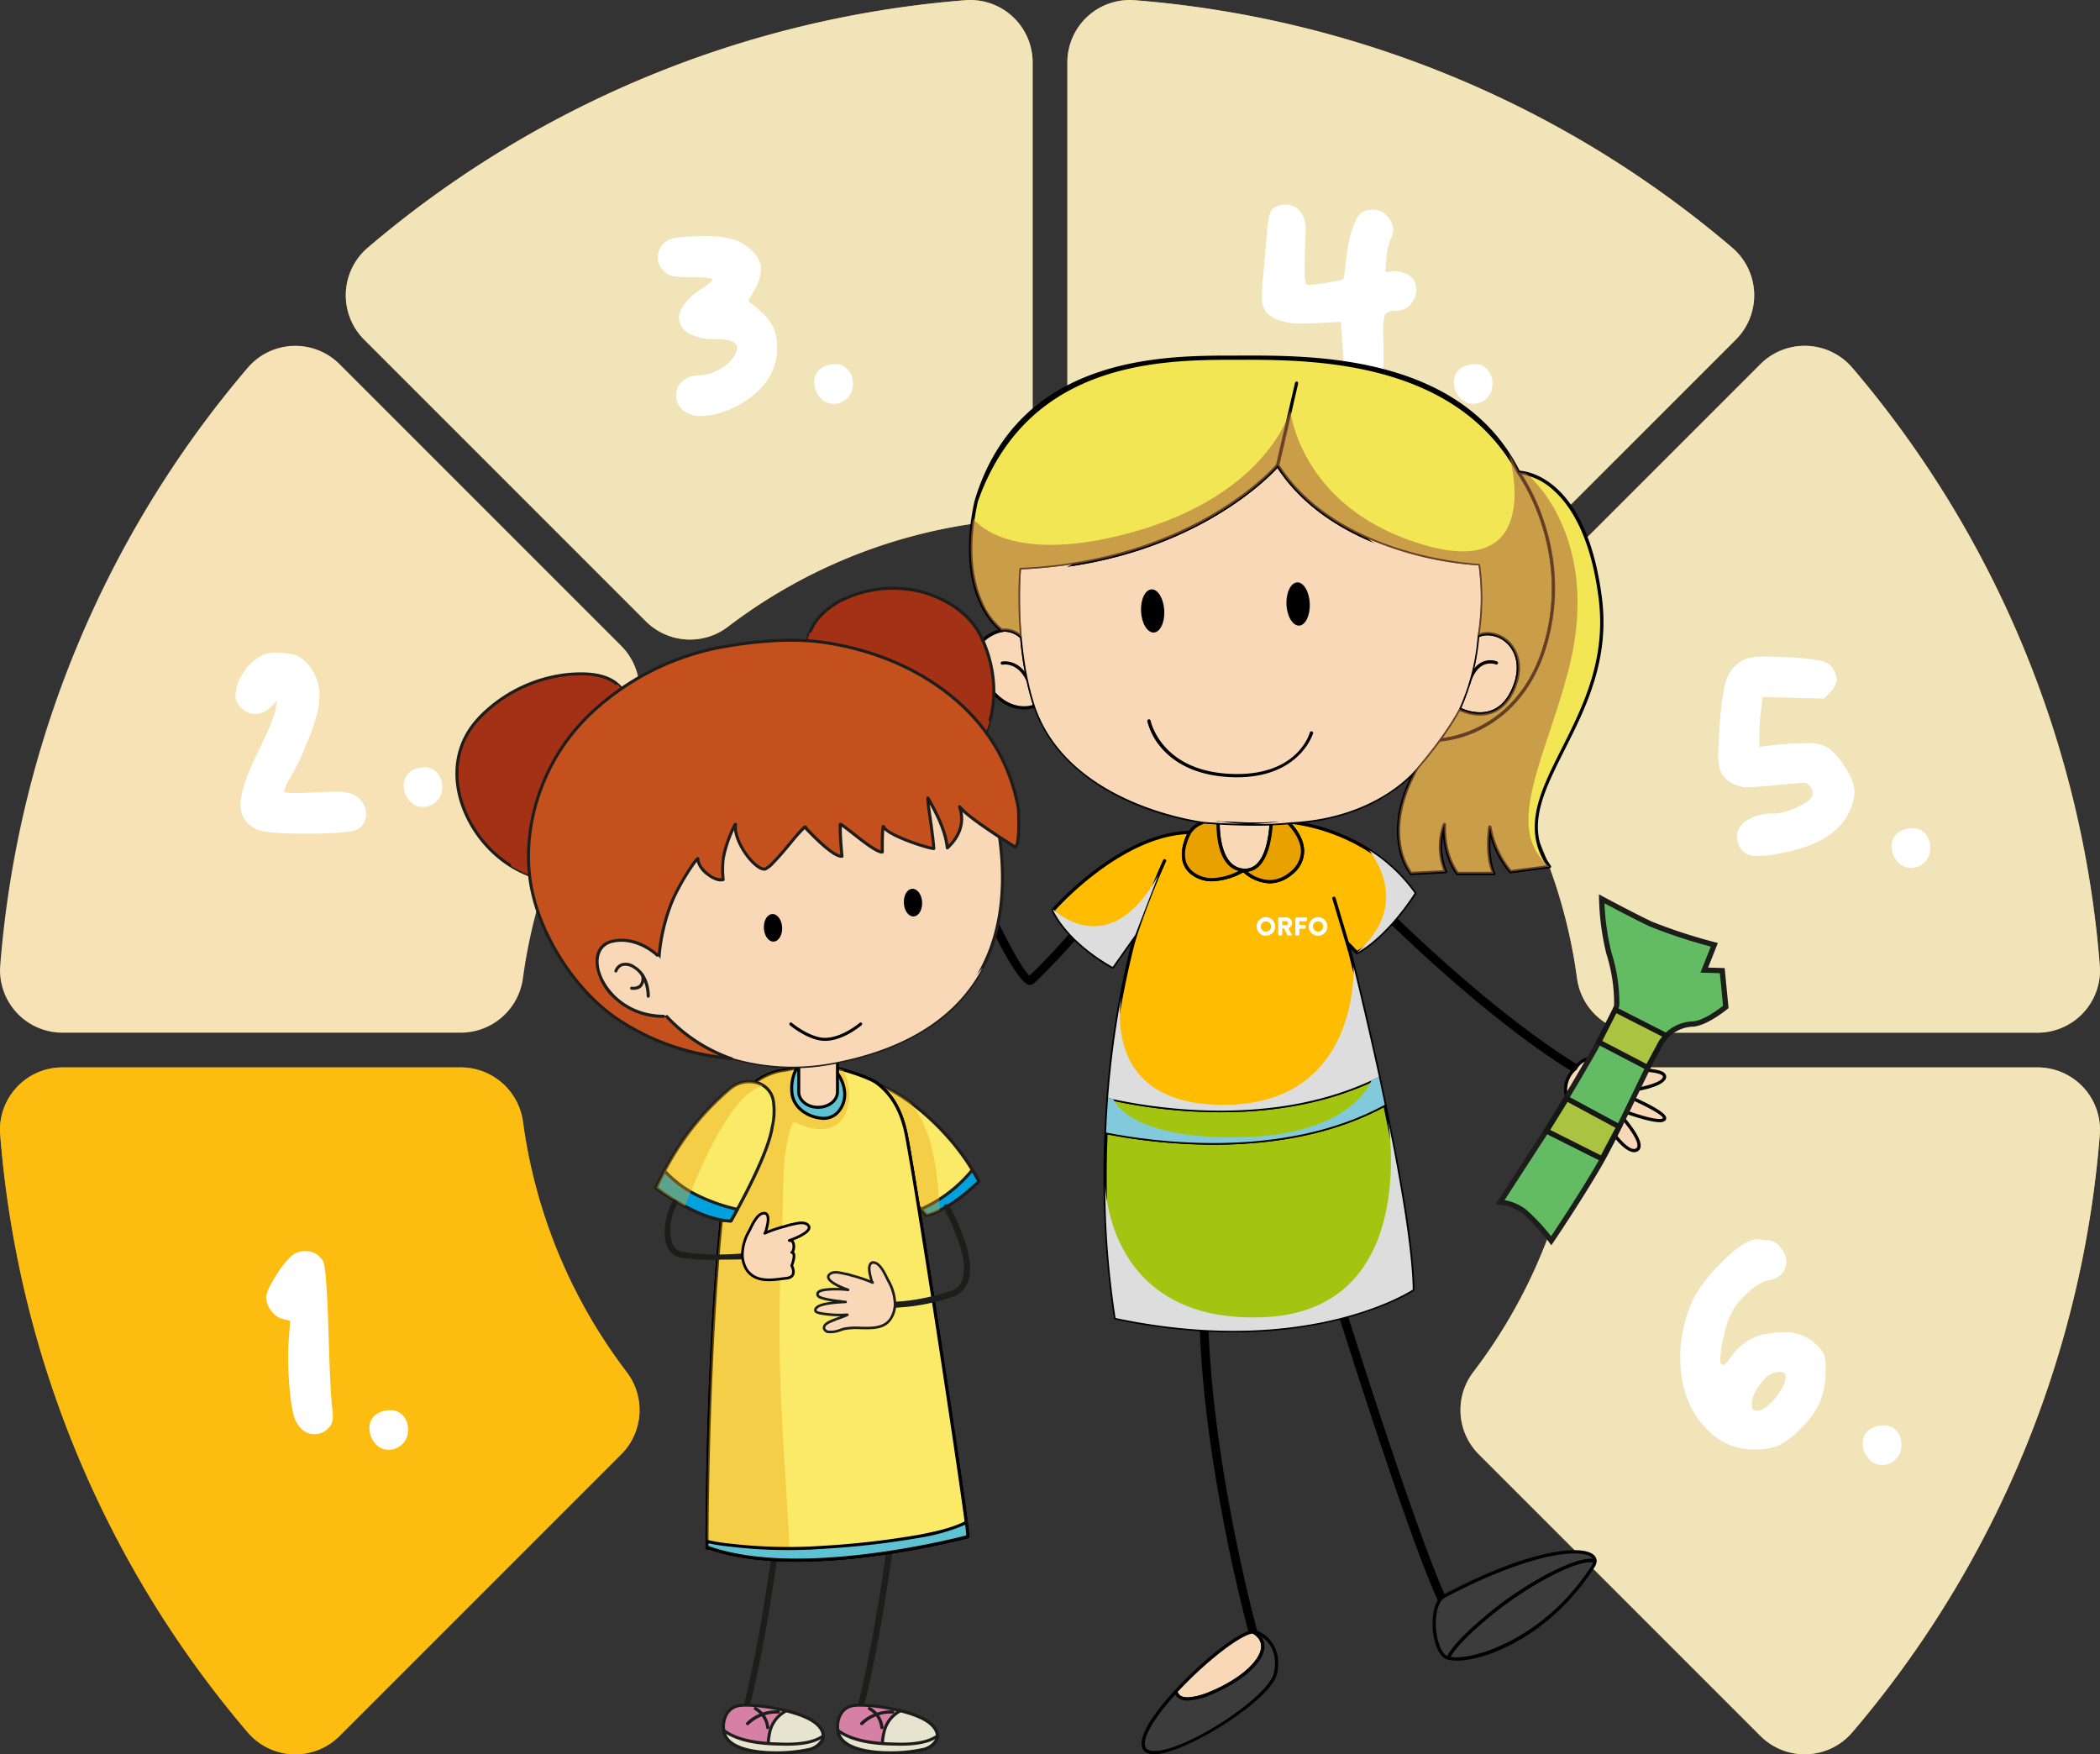 <?xml version="1.0" encoding="UTF-8"?>
<svg xmlns="http://www.w3.org/2000/svg" xmlns:xlink="http://www.w3.org/1999/xlink" width="552.149" height="461.229" viewBox="0 0 552.149 461.229">
  <rect x="0" y="0" width="552.149" height="461.229" fill="#333333" stroke="none"/>
  <defs>
    <clipPath id="clip-path">
      <rect id="Rechteck_2876" data-name="Rechteck 2876" width="221.219" height="367.744" fill="none"></rect>
    </clipPath>
    <clipPath id="clip-path-2">
      <rect id="Rechteck_2875" data-name="Rechteck 2875" width="221.219" height="367.746" fill="none"></rect>
    </clipPath>
    <clipPath id="clip-path-3">
      <rect id="Rechteck_2866" data-name="Rechteck 2866" width="71.225" height="37.888" fill="none"></rect>
    </clipPath>
    <clipPath id="clip-path-4">
      <rect id="Rechteck_2867" data-name="Rechteck 2867" width="80.856" height="55.412" fill="none"></rect>
    </clipPath>
    <clipPath id="clip-path-5">
      <rect id="Rechteck_2868" data-name="Rechteck 2868" width="73.29" height="17.424" fill="#7f9813"></rect>
    </clipPath>
    <clipPath id="clip-path-6">
      <rect id="Rechteck_2869" data-name="Rechteck 2869" width="15.194" height="26.927" fill="none"></rect>
    </clipPath>
    <clipPath id="clip-path-7">
      <rect id="Rechteck_2870" data-name="Rechteck 2870" width="27.637" height="24.058" fill="none"></rect>
    </clipPath>
    <clipPath id="clip-path-8">
      <rect id="Rechteck_2871" data-name="Rechteck 2871" width="58.952" height="68.269" fill="none"></rect>
    </clipPath>
    <clipPath id="clip-path-9">
      <rect id="Rechteck_2872" data-name="Rechteck 2872" width="59.846" height="75.056" fill="none"></rect>
    </clipPath>
    <clipPath id="clip-path-10">
      <rect id="Rechteck_2873" data-name="Rechteck 2873" width="153.236" height="86.753" fill="none"></rect>
    </clipPath>
    <clipPath id="clip-path-11">
      <rect id="Rechteck_2874" data-name="Rechteck 2874" width="47.087" height="105.479" fill="none"></rect>
    </clipPath>
    <clipPath id="clip-path-12">
      <rect id="Rechteck_2865" data-name="Rechteck 2865" width="148.525" height="306.977" fill="none"></rect>
    </clipPath>
    <clipPath id="clip-path-14">
      <rect id="Rechteck_2853" data-name="Rechteck 2853" width="21.064" height="34.622" fill="none"></rect>
    </clipPath>
    <clipPath id="clip-path-15">
      <rect id="Rechteck_2854" data-name="Rechteck 2854" width="37.385" height="130.028" fill="none"></rect>
    </clipPath>
    <clipPath id="clip-path-16">
      <rect id="Rechteck_2855" data-name="Rechteck 2855" width="69.383" height="130.844" fill="none"></rect>
    </clipPath>
    <clipPath id="clip-path-17">
      <rect id="Rechteck_2856" data-name="Rechteck 2856" width="28.215" height="32.722" fill="none"></rect>
    </clipPath>
    <clipPath id="clip-path-18">
      <rect id="Rechteck_2860" data-name="Rechteck 2860" width="31.62" height="51.58" fill="none"></rect>
    </clipPath>
    <clipPath id="clip-path-19">
      <rect id="Rechteck_2861" data-name="Rechteck 2861" width="48.183" height="40.822" fill="none"></rect>
    </clipPath>
    <clipPath id="clip-path-20">
      <rect id="Rechteck_2862" data-name="Rechteck 2862" width="105.231" height="105.596" fill="none"></rect>
    </clipPath>
    <clipPath id="clip-path-21">
      <rect id="Rechteck_2863" data-name="Rechteck 2863" width="21.09" height="19.974" fill="none"></rect>
    </clipPath>
  </defs>
  <g id="Gruppe_7963" data-name="Gruppe 7963" transform="translate(-140.001 -299.999)">
    <g id="Gruppe_7300" data-name="Gruppe 7300" transform="translate(140.001 300)">
      <g id="Gruppe_6775" data-name="Gruppe 6775" transform="translate(-563.925 -1552)">
        <path id="Pfad_5054" data-name="Pfad 5054" d="M137.512,257.118a139.133,139.133,0,0,1,27.248-65.693,16.454,16.454,0,0,0-1.413-21.621l-74.08-74.08A16.463,16.463,0,0,0,65.074,96.75,275.675,275.675,0,0,0,.052,253.875a16.407,16.407,0,0,0,16.4,17.633H121.2a16.506,16.506,0,0,0,16.308-14.39" transform="translate(563.926 1552)" fill="#f6e2b4"></path>
        <path id="Pfad_5055" data-name="Pfad 5055" d="M191.425,164.76a139.123,139.123,0,0,1,65.693-27.248,16.506,16.506,0,0,0,14.39-16.308V16.448A16.408,16.408,0,0,0,253.875.051,275.687,275.687,0,0,0,96.749,65.073a16.464,16.464,0,0,0-1.025,24.193l74.08,74.08a16.453,16.453,0,0,0,21.621,1.414" transform="translate(563.926 1552)" fill="#f9be37"></path>
        <path id="Pfad_5056" data-name="Pfad 5056" d="M387.388,191.425a139.121,139.121,0,0,1,27.247,65.693,16.508,16.508,0,0,0,16.309,14.39H535.7a16.407,16.407,0,0,0,16.4-17.633A275.682,275.682,0,0,0,487.074,96.75a16.462,16.462,0,0,0-24.192-1.026L388.8,169.8a16.453,16.453,0,0,0-1.413,21.621" transform="translate(563.926 1552)" fill="#f9be37"></path>
        <path id="Pfad_5057" data-name="Pfad 5057" d="M280.64,16.448V121.2a16.506,16.506,0,0,0,14.39,16.308,139.133,139.133,0,0,1,65.693,27.248,16.453,16.453,0,0,0,21.62-1.413l74.08-74.08A16.464,16.464,0,0,0,455.4,65.074,275.681,275.681,0,0,0,298.272.052a16.407,16.407,0,0,0-17.632,16.4" transform="translate(563.926 1552)" fill="#f9be37"></path>
        <path id="Pfad_5058" data-name="Pfad 5058" d="M414.636,295.029a139.132,139.132,0,0,1-27.248,65.693,16.454,16.454,0,0,0,1.413,21.621l74.08,74.08a16.463,16.463,0,0,0,24.193-1.026A275.675,275.675,0,0,0,552.1,298.272a16.407,16.407,0,0,0-16.4-17.633H430.944a16.506,16.506,0,0,0-16.308,14.39" transform="translate(563.926 1552)" fill="#f9be37"></path>
        <path id="Pfad_5060" data-name="Pfad 5060" d="M191.425,164.76a139.123,139.123,0,0,1,65.693-27.248,16.506,16.506,0,0,0,14.39-16.308V16.448A16.408,16.408,0,0,0,253.875.051,275.687,275.687,0,0,0,96.749,65.073a16.464,16.464,0,0,0-1.025,24.193l74.08,74.08a16.453,16.453,0,0,0,21.621,1.414" transform="translate(563.926 1552)" fill="#f0f3f1" opacity="0.701"></path>
        <path id="Pfad_5061" data-name="Pfad 5061" d="M387.388,191.425a139.121,139.121,0,0,1,27.247,65.693,16.508,16.508,0,0,0,16.309,14.39H535.7a16.407,16.407,0,0,0,16.4-17.633A275.682,275.682,0,0,0,487.074,96.75a16.462,16.462,0,0,0-24.192-1.026L388.8,169.8a16.453,16.453,0,0,0-1.413,21.621" transform="translate(563.926 1552)" fill="#f0f3f1" opacity="0.701"></path>
        <path id="Pfad_5062" data-name="Pfad 5062" d="M280.64,16.448V121.2a16.506,16.506,0,0,0,14.39,16.308,139.133,139.133,0,0,1,65.693,27.248,16.453,16.453,0,0,0,21.62-1.413l74.08-74.08A16.464,16.464,0,0,0,455.4,65.074,275.681,275.681,0,0,0,298.272.052a16.407,16.407,0,0,0-17.632,16.4" transform="translate(563.926 1552)" fill="#f0f3f1" opacity="0.701"></path>
        <path id="Pfad_5063" data-name="Pfad 5063" d="M414.636,295.029a139.132,139.132,0,0,1-27.248,65.693,16.454,16.454,0,0,0,1.413,21.621l74.08,74.08a16.463,16.463,0,0,0,24.193-1.026A275.675,275.675,0,0,0,552.1,298.272a16.407,16.407,0,0,0-16.4-17.633H430.944a16.506,16.506,0,0,0-16.308,14.39" transform="translate(563.926 1552)" fill="#f0f3f1" opacity="0.701"></path>
        <path id="Pfad_5053" data-name="Pfad 5053" d="M164.76,360.722a139.123,139.123,0,0,1-27.248-65.693,16.506,16.506,0,0,0-16.308-14.39H16.449a16.408,16.408,0,0,0-16.4,17.633A275.683,275.683,0,0,0,65.074,455.4a16.462,16.462,0,0,0,24.192,1.026l74.08-74.08a16.453,16.453,0,0,0,1.414-21.621" transform="translate(563.926 1552)" fill="#f9be37"></path>
        <path id="Pfad_7961" data-name="Pfad 7961" d="M11.125-55.269a8.087,8.087,0,0,1,4.183-1.157,16.681,16.681,0,0,1,1.958.089A12.611,12.611,0,0,1,21-55.67a9.114,9.114,0,0,1,2.67,2,11.79,11.79,0,0,1,3.293,8.722,17.706,17.706,0,0,1-.356,3.649,52.887,52.887,0,0,1-2.892,8.588A66.481,66.481,0,0,1,19.313-23.5a11.679,11.679,0,0,0-1.6,3.56q0,.445,3.2.445.8,0,5.073-.178,3.56-.178,4.539-.178a14.257,14.257,0,0,1,5.384.712,6.311,6.311,0,0,1,2.715,2.67,4.388,4.388,0,0,1,.623,2.4A4.463,4.463,0,0,1,37.2-10.057Q35.244-8.811,23.5-8.811q-10.858,0-13.083-1.157Q6.23-12.1,6.23-16.376q0-4.628,4.717-14.151Q15.13-39.16,15.4-41.3l.445-2.492-1.78,1.78a5.873,5.873,0,0,1-3.916,1.78,5.357,5.357,0,0,1-3.827-1.78,4.1,4.1,0,0,1-1.424-2.848q0-.356.178-1.78a12.58,12.58,0,0,1,2.091-4.806A13.128,13.128,0,0,1,11.125-55.269ZM51.976-25.721a6.933,6.933,0,0,1,2.581-.534,4.436,4.436,0,0,1,3.382,1.424A5.37,5.37,0,0,1,59.274-21a4.932,4.932,0,0,1-1.513,3.694,4.944,4.944,0,0,1-3.56,1.468,4.468,4.468,0,0,1-3.649-1.78,6.013,6.013,0,0,1-1.424-3.827A4.346,4.346,0,0,1,51.976-25.721Z" transform="translate(620.924 1780)" fill="#fff"></path>
        <path id="Pfad_7960" data-name="Pfad 7960" d="M8.1-59.007q2.047-.89,8.544-.89h.8a24.217,24.217,0,0,1,7.965,1.024,12.126,12.126,0,0,1,5.029,3.6,6.441,6.441,0,0,1,1.691,4.094,12.438,12.438,0,0,1-1.6,5.162L28.747-42.9l2.848,2.4a14.324,14.324,0,0,1,3.738,4.539,13.843,13.843,0,0,1,.979,5.7A14.763,14.763,0,0,1,32.263-20.2a24.268,24.268,0,0,1-10.992,6.764,16.277,16.277,0,0,1-4.806.8,7.507,7.507,0,0,1-4.851-1.468,4.913,4.913,0,0,1-1.825-4.05,4.636,4.636,0,0,1,1.736-3.694,6.324,6.324,0,0,1,4.227-1.468,11.067,11.067,0,0,0,6.185-2.047A8.511,8.511,0,0,0,25.721-29.9a2.315,2.315,0,0,0,.089-.712q0-2.225-5.785-2.225A13.37,13.37,0,0,1,13.083-34.4,4.75,4.75,0,0,1,10.5-38.626a6.647,6.647,0,0,1,1.736-3.738,14.734,14.734,0,0,1,4.138-3.649q2.937-1.958,2.937-2.492,0-.623-5.518-.623A28.681,28.681,0,0,1,8.989-49.4a4.44,4.44,0,0,1-2.314-1.246A4.556,4.556,0,0,1,4.984-54.29,4.855,4.855,0,0,1,8.1-59.007ZM48.95-25.721a6.933,6.933,0,0,1,2.581-.534,4.436,4.436,0,0,1,3.382,1.424A5.37,5.37,0,0,1,56.248-21a4.932,4.932,0,0,1-1.513,3.694,4.944,4.944,0,0,1-3.56,1.468,4.468,4.468,0,0,1-3.649-1.78A6.013,6.013,0,0,1,46.1-21.449,4.346,4.346,0,0,1,48.95-25.721Z" transform="translate(731.924 1674)" fill="#fff"></path>
        <path id="Pfad_7959" data-name="Pfad 7959" d="M7.743-67.195a4.887,4.887,0,0,1,3.115-.979,4.693,4.693,0,0,1,4.094,1.869,7.759,7.759,0,0,1,1.335,4.9q0,.623-.178,5.607-.089,2.4-.089,5.34,0,3.382.89,3.382a43.909,43.909,0,0,0,5.118-.623q3.96-.623,4.139-.89.267-.267.89-6.052a33.335,33.335,0,0,1,1.78-7.921q1.246-3.293,2.67-3.827a5.793,5.793,0,0,1,2.4-.445,4.6,4.6,0,0,1,4.005,1.869,5.267,5.267,0,0,1,1.424,3.382,6.141,6.141,0,0,1-.623,2.314,14.46,14.46,0,0,0-1.157,5.162,23.794,23.794,0,0,0-.267,2.759q0,.89.445.89a5.352,5.352,0,0,0,.89-.178,3.582,3.582,0,0,1,.979-.089,7.345,7.345,0,0,1,3.07.712,4.562,4.562,0,0,1,2.092,1.6,5.175,5.175,0,0,1,.623,2.492,5.7,5.7,0,0,1-1.513,3.916,4.726,4.726,0,0,1-3.649,1.691q-2.314,0-2.937.89T36.668-34.8q0,.445.044,1.691t.045,2.047v2.937a22.585,22.585,0,0,1-.623,6.542,4.027,4.027,0,0,1-2.67,2.448,5.04,5.04,0,0,1-1.6.267,6.375,6.375,0,0,1-2.8-.667,4.115,4.115,0,0,1-1.913-1.647q-.623-1.157-1.068-8.722l-.534-7.476-6.586.356q-1.424.089-3.738.089a16.844,16.844,0,0,1-5.963-.89A7.376,7.376,0,0,1,5.74-40.139,7.8,7.8,0,0,1,4.806-44.5q0-.89.178-3.738.178-1.6.578-5.919t.49-6.007Q6.5-66.394,7.743-67.195ZM58.117-25.721a6.933,6.933,0,0,1,2.581-.534,4.436,4.436,0,0,1,3.382,1.424A5.37,5.37,0,0,1,65.415-21,4.932,4.932,0,0,1,63.9-17.31a4.944,4.944,0,0,1-3.56,1.468,4.468,4.468,0,0,1-3.649-1.78,6.013,6.013,0,0,1-1.424-3.827A4.346,4.346,0,0,1,58.117-25.721Z" transform="translate(890.924 1674)" fill="#fff"></path>
        <path id="Pfad_7958" data-name="Pfad 7958" d="M11.748-70.666a14.731,14.731,0,0,1,5.34-.712q.979,0,5.429.178A56.584,56.584,0,0,1,32-70.221a4.633,4.633,0,0,1,3.249,2.581,6.7,6.7,0,0,1,.712,2.4,5.341,5.341,0,0,1-1.6,3.026l-1.691,1.869-8.1-.178-8.1-.267-.445,3.649a48.476,48.476,0,0,0-.445,6.5v3.026l3.293-.445q5.34-.534,8.1-.534h1.157a10.452,10.452,0,0,1,5.429,1.112,17.135,17.135,0,0,1,4.272,4.762q2.759,3.916,2.759,7.031a12.777,12.777,0,0,1-.89,4.094Q36.134-22.25,20.648-19.58a29.542,29.542,0,0,1-5.518.623,6.066,6.066,0,0,1-3.249-.712,4.613,4.613,0,0,1-1.735-2.314A5.809,5.809,0,0,1,9.7-24.03a5.064,5.064,0,0,1,2.67-4.316,12.36,12.36,0,0,1,6.853-1.736,15.63,15.63,0,0,0,6.1-1.6q3.6-1.6,4.05-2.848a2.53,2.53,0,0,0-.267-2.492,2.3,2.3,0,0,0-2.225-1.157q-.356,0-2.314.178-10.057.979-11.926.979a8.258,8.258,0,0,1-3.738-.8,7.663,7.663,0,0,1-3.293-2.848,12.476,12.476,0,0,1-.8-5.34q0-1.068.178-4.984Q5.607-61.321,6.9-65.148A9.053,9.053,0,0,1,11.748-70.666ZM53.222-25.721a6.933,6.933,0,0,1,2.581-.534,4.436,4.436,0,0,1,3.382,1.424A5.37,5.37,0,0,1,60.52-21a4.932,4.932,0,0,1-1.513,3.694,4.945,4.945,0,0,1-3.56,1.468,4.468,4.468,0,0,1-3.649-1.78,6.013,6.013,0,0,1-1.424-3.827A4.346,4.346,0,0,1,53.222-25.721Z" transform="translate(1010.924 1796)" fill="#fff"></path>
        <path id="Pfad_7957" data-name="Pfad 7957" d="M32.485-39.249q0-1.068-1.424-1.068a5.7,5.7,0,0,0-4.094,1.869q-3.382,3.649-3.382,6.764,0,1.6,1.246,1.6,2.136,0,4.895-3.293T32.485-39.249ZM21.894-74.137a7.858,7.858,0,0,1,3.471-1.068h.267a6.945,6.945,0,0,0,2.136.267,4.483,4.483,0,0,1,3.293,1.825,5.606,5.606,0,0,1,1.6,3.694q0,4.183-4.806,5.073-2.136.356-5.118,3.026a21.309,21.309,0,0,0-4.583,5.607,28.717,28.717,0,0,0-1.913,6.007,29.937,29.937,0,0,0-.934,6.186,2.479,2.479,0,0,0,.178,1.068q.356.356.445.356.623,0,1.958-1.869a17.442,17.442,0,0,1,4.717-4.583,14.874,14.874,0,0,1,5.963-1.913,24.119,24.119,0,0,1,3.382-.267,11.4,11.4,0,0,1,8.811,3.471A8.532,8.532,0,0,1,42.587-44.9a8.8,8.8,0,0,1,.4,3.159v1.78a21.571,21.571,0,0,1-1.557,7.787A23.288,23.288,0,0,1,36.4-25.365,21.092,21.092,0,0,1,30.75-21a16.223,16.223,0,0,1-6.541,1.068A16.585,16.585,0,0,1,11.926-25.1q-7.12-7.12-7.12-19.046A35.1,35.1,0,0,1,8.455-59.9,36.621,36.621,0,0,1,14.6-68Q19.046-72.713,21.894-74.137ZM55.625-25.721a6.933,6.933,0,0,1,2.581-.534,4.436,4.436,0,0,1,3.382,1.424A5.37,5.37,0,0,1,62.923-21,4.932,4.932,0,0,1,61.41-17.31a4.945,4.945,0,0,1-3.56,1.468,4.468,4.468,0,0,1-3.649-1.78,6.013,6.013,0,0,1-1.424-3.827A4.346,4.346,0,0,1,55.625-25.721Z" transform="translate(1000.924 1953)" fill="#fff"></path>
        <path id="Pfad_5068" data-name="Pfad 5068" d="M164.76,360.722a139.123,139.123,0,0,1-27.248-65.693,16.506,16.506,0,0,0-16.308-14.39H16.449a16.408,16.408,0,0,0-16.4,17.633A275.683,275.683,0,0,0,65.074,455.4a16.462,16.462,0,0,0,24.192,1.026l74.08-74.08a16.453,16.453,0,0,0,1.414-21.621" transform="translate(563.926 1552)" fill="#ffbc00" opacity="0.7"></path>
        <path id="Pfad_7962" data-name="Pfad 7962" d="M11.481-66.661a5.669,5.669,0,0,1,3.738-1.424,5.185,5.185,0,0,1,4.806,2.848q.8,1.691,1.335,17.8.445,16.109.979,20.47a17.739,17.739,0,0,1,.178,2.67,3.892,3.892,0,0,1-1.335,2.937,4.919,4.919,0,0,1-3.471,1.424q-3.115,0-4.9-3.382-.89-1.6-1.468-6.631a89.094,89.094,0,0,1-.578-10.191q0-2.492.089-3.649l.445-5.963L9.434-50.2a5.335,5.335,0,0,1-3.07-2.136,5.8,5.8,0,0,1-1.379-3.56q0-1.513,2.225-5.162A27.943,27.943,0,0,1,11.481-66.661Zm23.5,40.94a6.933,6.933,0,0,1,2.581-.534,4.436,4.436,0,0,1,3.382,1.424A5.37,5.37,0,0,1,42.275-21a4.932,4.932,0,0,1-1.513,3.694,4.945,4.945,0,0,1-3.56,1.468,4.468,4.468,0,0,1-3.649-1.78,6.013,6.013,0,0,1-1.424-3.827A4.346,4.346,0,0,1,34.977-25.721Z" transform="translate(628.924 1949)" fill="#fff"></path>
      </g>
    </g>
    <g id="Gruppe_7507" data-name="Gruppe 7507" transform="translate(373.264 393.484)">
      <g id="Gruppe_7506" data-name="Gruppe 7506" clip-path="url(#clip-path)">
        <g id="Gruppe_7505" data-name="Gruppe 7505" transform="translate(0 -0.002)">
          <g id="Gruppe_7504" data-name="Gruppe 7504" clip-path="url(#clip-path-2)">
            <path id="Pfad_6194" data-name="Pfad 6194" d="M73.932,401.477a1.588,1.588,0,0,1-.348-.025c-1.19-.263-5.177-3.567-16.263-28.8a1.116,1.116,0,0,1,.577-1.5,1.138,1.138,0,0,1,1.489.6c5.441,12.347,12.167,25.558,14.437,27.288,4.96-4.623,10.366-10.929,10.413-10.989a1.154,1.154,0,0,1,1.61-.121,1.125,1.125,0,0,1,.119,1.622,157.064,157.064,0,0,1-10.918,11.47,1.561,1.561,0,0,1-1.117.456" transform="translate(-36.393 -236.027)"></path>
            <path id="Pfad_6195" data-name="Pfad 6195" d="M23.428,330.734c4.168-2.342,9.332-15.53,7.026-16.959-2.283-1.429-6.21,6.162-6.21,6.162s-3.231-16.623-6.258-16.623c-3,0,0,13.705,0,13.705S10.265,306.2,7.851,307.625c-2.45,1.429,5.993,13.02,5.993,13.02s-11.614-5-12.611-2.437c-1.009,2.594,11.338,6.462,11.338,6.462s-8.047.577-7.891,2.57c.12,2.017,9.705,5.284,18.749,3.494" transform="translate(-0.747 -192.933)" fill="#f9d8b7"></path>
            <path id="Pfad_6196" data-name="Pfad 6196" d="M17.24,330.929h0c-6.666,0-13.608-2.222-13.74-4.4-.119-1.73,3.616-2.523,6.27-2.86-3.062-1.08-8.672-3.266-9.62-5.248a1.4,1.4,0,0,1-.06-1.117c.264-.685.973-1.021,2.162-1.021,2.642,0,7.327,1.729,9.656,2.63-1.946-2.75-6.15-9.14-5.645-11.53a1.2,1.2,0,0,1,.6-.9,1.5,1.5,0,0,1,.732-.181c2.343,0,6.714,5.357,8.84,8.143-.625-3.386-1.646-10.041-.229-11.793a1.3,1.3,0,0,1,1.033-.529c.565,0,3.387.781,6.439,15.806,1.117-1.9,3.446-5.513,5.416-5.513a1.425,1.425,0,0,1,.852.252q.793.487.793,2.162c-.12,3.927-4.18,13.452-7.82,15.53l-.156.036a29.454,29.454,0,0,1-5.525.529M2.252,317.153c-.541,0-1.225.084-1.37.469a.756.756,0,0,0,.025.456c.96,1.9,8.275,4.564,11.049,5.428a.452.452,0,0,1,.289.456.5.5,0,0,1-.4.408c-3.675.217-7.566,1.142-7.506,2.09.1,1.081,5.6,3.616,12.9,3.616a27.17,27.17,0,0,0,5.3-.517c3.135-1.838,7.231-10.678,7.314-14.774,0-.745-.108-1.249-.373-1.381-1.392-.9-4.263,3.375-5.585,5.981a.418.418,0,0,1-.456.216.433.433,0,0,1-.371-.337c-1.3-6.762-3.988-16.274-5.826-16.274a.452.452,0,0,0-.36.2c-1.2,1.465-.179,8.576.793,12.984a.428.428,0,0,1-.241.48.41.41,0,0,1-.527-.144c-2.691-3.747-7.375-9.356-9.309-9.356a1.947,1.947,0,0,0-.311.06.516.516,0,0,0-.181.348c-.456,2.15,4.432,9.441,6.341,12.095a.4.4,0,0,1,0,.5.411.411,0,0,1-.528.108c-.073,0-7.3-3.123-10.666-3.123" transform="translate(0 -192.179)" fill="#010202"></path>
            <path id="Pfad_6197" data-name="Pfad 6197" d="M412.784,447.033a1.043,1.043,0,0,1-.577-.167c-22.784-13.657-48.715-39.359-48.98-39.575a1.145,1.145,0,0,1,0-1.633,1.16,1.16,0,0,1,1.61,0c.275.252,26.015,25.715,48.547,39.226a1.189,1.189,0,0,1,.4,1.6,1.211,1.211,0,0,1-1,.552" transform="translate(-230.828 -257.827)"></path>
            <path id="Pfad_6198" data-name="Pfad 6198" d="M492.694,503.21c-4.227,3.615-3.075,9.644,1.646,12.623,0,0,.456,9.476,2.883,9.9,2.45.421,2.427-9.9,2.427-9.9s6.162,10.461,9.187,8.744c3-1.694-6.173-11.17-6.173-11.17s12.143,4.816,13.392,3.1c1.225-1.729-12.132-7.062-12.132-7.062s12.095-1.25,12.2-4.06-14.774-1.573-14.774-1.573,5.418-5.345,3.88-7.086c-1.5-1.717-5.718,4.024-5.718,4.024a5.717,5.717,0,0,0-6.822,2.462" transform="translate(-311.736 -315.756)" fill="#f9d8b7"></path>
            <path id="Pfad_6199" data-name="Pfad 6199" d="M496.68,525.452a.484.484,0,0,1-.228-.036c-2.522-.432-3.124-8-3.2-10.065a9.078,9.078,0,0,1-4.252-6.845,7.452,7.452,0,0,1,2.666-6.293,5.855,5.855,0,0,1,5.152-2.943,7.747,7.747,0,0,1,1.85.252c.757-1,3.375-4.252,5.164-4.252a1.284,1.284,0,0,1,1.033.481c1.429,1.585-1.525,5.116-3.146,6.822,1.273-.072,3.471-.181,5.669-.181,6.762,0,7.771,1.021,8.108,1.37a1.241,1.241,0,0,1,.36.925c-.1,2.521-7.339,3.8-10.93,4.263,3.411,1.441,10.389,4.553,10.906,6.33a.943.943,0,0,1-.119.781,1.951,1.951,0,0,1-1.6.528c-2.535,0-7.82-1.813-10.582-2.823,2.114,2.318,5.945,6.931,5.6,9.285a1.564,1.564,0,0,1-.769,1.2,2.252,2.252,0,0,1-.948.228c-2.691,0-6.451-5.321-8.084-7.879-.071,2.462-.384,7.122-1.729,8.432a1.232,1.232,0,0,1-.925.419m.144-25.319a4.98,4.98,0,0,0-4.456,2.583l-.083.108a6.727,6.727,0,0,0-2.439,5.608,8.455,8.455,0,0,0,4.06,6.342.351.351,0,0,1,.192.336c.169,3.783,1.07,9.212,2.5,9.476l.084.012a.474.474,0,0,0,.336-.179c1.237-1.237,1.5-7.135,1.479-9.309a.42.42,0,0,1,.323-.384.465.465,0,0,1,.493.18c1.442,2.426,5.681,8.732,8.107,8.732a.888.888,0,0,0,.492-.156.68.68,0,0,0,.384-.577c.312-2.185-4.684-7.9-6.617-9.909a.42.42,0,0,1-.06-.552.412.412,0,0,1,.5-.156c.108.025,8.7,3.46,12,3.46.731,0,.877-.181.877-.2.084-.841-5.369-3.783-11.938-6.414a.511.511,0,0,1-.289-.481.484.484,0,0,1,.433-.348c4.852-.5,11.722-1.969,11.795-3.663a.4.4,0,0,0-.12-.3c-.408-.384-1.922-1.092-7.483-1.092-3.435,0-6.689.264-6.726.264a.37.37,0,0,1-.409-.252.4.4,0,0,1,.085-.493c2.113-2.09,4.744-5.489,3.9-6.437a.507.507,0,0,0-.408-.193c-1.177,0-3.494,2.547-4.671,4.156a.384.384,0,0,1-.493.133,5.86,5.86,0,0,0-1.85-.289" transform="translate(-311.037 -315.034)" fill="#010202"></path>
            <path id="Pfad_6200" data-name="Pfad 6200" d="M239.854,782.841a1.117,1.117,0,0,1-1.094-.84c-.107-.408-11.362-41.45-12.863-79.4a1.185,1.185,0,0,1,1.118-1.213,1.136,1.136,0,0,1,1.177,1.117c1.489,37.714,12.659,78.49,12.779,78.9a1.173,1.173,0,0,1-.817,1.418,1.2,1.2,0,0,1-.3.023" transform="translate(-143.69 -446.142)"></path>
            <path id="Pfad_6201" data-name="Pfad 6201" d="M353.6,767.779a1.171,1.171,0,0,1-1.044-.7c-7.855-17.128-25.571-73.434-25.739-73.974a1.123,1.123,0,0,1,.721-1.454,1.148,1.148,0,0,1,1.454.769c.179.564,17.847,56.7,25.655,73.71a1.182,1.182,0,0,1-.552,1.525,1.233,1.233,0,0,1-.493.121" transform="translate(-207.841 -439.92)"></path>
            <path id="Pfad_6202" data-name="Pfad 6202" d="M157.748,548.6c-1.154,28.393,2.5,48.764,2.5,48.764,50.842,10.689,78.142-7.471,78.142-7.471-.156-11.193-3.591-30.579-7.35-48.584-26.881,14.677-61.447,9.645-73.29,7.291" transform="translate(-100.199 -344.321)" fill="#a3c512"></path>
            <path id="Pfad_6203" data-name="Pfad 6203" d="M190.507,600.374A151.715,151.715,0,0,1,159.424,597a.5.5,0,0,1-.349-.36,251.913,251.913,0,0,1-2.485-48.836.318.318,0,0,1,.179-.3s.217-.12.313-.085a150.05,150.05,0,0,0,28.2,2.774c17.584,0,32.645-3.387,44.824-10.029a.435.435,0,0,1,.385-.012.415.415,0,0,1,.24.3c4.733,22.785,7.231,39.155,7.374,48.669a.487.487,0,0,1-.217.371c-.156.109-16.765,10.882-47.382,10.882m-30.627-4.168a149.734,149.734,0,0,0,30.627,3.316c28.585,0,44.776-9.418,46.734-10.63-.192-9.393-2.618-25.439-7.218-47.682-12.2,6.5-27.252,9.824-44.74,9.824a149.614,149.614,0,0,1-27.854-2.691,252.072,252.072,0,0,0,2.452,47.863" transform="translate(-99.46 -343.558)"></path>
            <path id="Pfad_6204" data-name="Pfad 6204" d="M158.67,526.653c-.24,3.1-.4,6.126-.528,9.08,11.843,2.354,46.409,7.387,73.29-7.291-.517-2.485-1.033-4.96-1.538-7.362-27.577,13.861-60.7,8-71.225,5.573" transform="translate(-100.593 -331.453)" fill="#a3c512"></path>
            <path id="Pfad_6205" data-name="Pfad 6205" d="M185.679,538.168a149.977,149.977,0,0,1-28.345-2.787.451.451,0,0,1-.348-.444c.12-3.014.288-6.066.529-9.08a.418.418,0,0,1,.18-.3.723.723,0,0,1,.336-.083A134.6,134.6,0,0,0,187.5,528.8c15.842,0,29.763-3,41.438-8.888a.744.744,0,0,1,.4,0,.828.828,0,0,1,.24.3c.493,2.439,1.033,4.9,1.55,7.375a.47.47,0,0,1-.192.456c-12.324,6.714-27.554,10.126-45.257,10.126m-27.829-3.556a148.211,148.211,0,0,0,27.829,2.714c17.44,0,32.429-3.339,44.523-9.885-.444-2.185-.9-4.36-1.345-6.474-11.7,5.753-25.619,8.672-41.353,8.672a136.735,136.735,0,0,1-29.185-3.206c-.192,2.69-.337,5.452-.469,8.179" transform="translate(-99.857 -330.692)"></path>
            <path id="Pfad_6206" data-name="Pfad 6206" d="M71.229,198.441s-10.786,2.091-4.853,12.611c5.91,10.51,13.548,7.268,13.548,7.268a84.137,84.137,0,0,1-3.46-18.052,6.185,6.185,0,0,0-5.236-1.827" transform="translate(-41.088 -126.183)" fill="#f9d8b7"></path>
            <path id="Pfad_6207" data-name="Pfad 6207" d="M76.348,218.454h0c-3.038,0-7.423-1.369-11.122-7.963-1.921-3.4-2.354-6.306-1.273-8.66,1.694-3.627,6.258-4.552,6.414-4.564a3.948,3.948,0,0,1,.889-.1,6.973,6.973,0,0,1,4.708,1.993.625.625,0,0,1,.144.277,82.389,82.389,0,0,0,3.471,17.968.448.448,0,0,1-.24.529,8.333,8.333,0,0,1-2.991.516m-5.092-20.43a2.377,2.377,0,0,0-.685.084c-.072,0-4.348.889-5.813,4.083-.949,2.1-.554,4.756,1.2,7.891,3.519,6.21,7.578,7.531,10.389,7.531a7.708,7.708,0,0,0,2.258-.336,83.166,83.166,0,0,1-3.338-17.6,6.033,6.033,0,0,0-4.012-1.657" transform="translate(-40.311 -125.417)" fill="#010202"></path>
            <path id="Pfad_6208" data-name="Pfad 6208" d="M216.552,105.593s-36.933-1.393-52.823-26.316c0,0-21.223,25.367-67.488,27.372,0,0-1.694,19.494,3.652,35.913,8.96,26.387,44.559,30.494,44.559,30.494s13.849,1.189,22.821.085c23.277-1.154,33.126-14.33,33.126-14.33s7.062-8.035,11.049-15.493a56.746,56.746,0,0,0,4.864-19.194,61.429,61.429,0,0,0,.24-18.532" transform="translate(-61.056 -50.426)" fill="#f9d8b7"></path>
            <path id="Pfad_6209" data-name="Pfad 6209" d="M157.045,173.267h0c-6.87,0-13.32-.552-13.392-.552a75.238,75.238,0,0,1-19.049-5.381c-9.189-4-21.163-11.651-25.847-25.415-5.333-16.334-3.723-35.888-3.723-36.092a.422.422,0,0,1,.433-.373c45.52-1.993,66.947-26.963,67.163-27.24a.507.507,0,0,1,.373-.156.378.378,0,0,1,.324.192c15.6,24.466,52.127,26.124,52.512,26.148a.408.408,0,0,1,.384.348,61.3,61.3,0,0,1-.252,18.677,57.463,57.463,0,0,1-4.9,19.313c-3.939,7.435-11.038,15.482-11.1,15.565-.084.12-10.209,13.344-33.449,14.486a82.5,82.5,0,0,1-9.477.48m-61.17-66.984c-.193,2.775-1.189,20.455,3.7,35.36,8.768,25.835,43.815,30.172,44.175,30.243,0,0,6.462.516,13.3.516a75.87,75.87,0,0,0,9.393-.481c22.867-1.1,32.777-14.028,32.86-14.148.1-.1,7.122-8.108,11.014-15.423a56.405,56.405,0,0,0,4.816-19.012,61.221,61.221,0,0,0,.289-18.1c-3.879-.252-37.353-2.956-52.5-26.039-3.086,3.35-24.681,25.114-67.043,27.084" transform="translate(-60.305 -49.65)" fill="#010202"></path>
            <path id="Pfad_6210" data-name="Pfad 6210" d="M418.132,201.5a56.743,56.743,0,0,1-4.864,19.194s9.693,5.26,14.269-5.164c4.563-10.4-4.06-16.611-9.4-14.029" transform="translate(-262.876 -127.797)" fill="#f9d8b7"></path>
            <path id="Pfad_6211" data-name="Pfad 6211" d="M417.962,221.713h0a12.365,12.365,0,0,1-5.657-1.393.378.378,0,0,1-.181-.54,56.6,56.6,0,0,0,4.816-19.036.452.452,0,0,1,.253-.4,6.716,6.716,0,0,1,2.821-.6,8.41,8.41,0,0,1,6.931,3.964c2.018,3.05,2.09,7.062.228,11.241-2.439,5.573-6.378,6.762-9.212,6.762m-4.876-1.969a11.968,11.968,0,0,0,4.876,1.1c3.783,0,6.617-2.09,8.431-6.233,1.729-3.916,1.681-7.639-.144-10.449a7.661,7.661,0,0,0-6.234-3.556,5.686,5.686,0,0,0-2.233.433,57.9,57.9,0,0,1-4.7,18.7" transform="translate(-262.117 -127.055)" fill="#010202"></path>
            <path id="Pfad_6212" data-name="Pfad 6212" d="M211.724,75.766c6.858-25.211-7.315-44.4-7.315-44.4C197.25,14.439,169.64,5.026,169.64,5.026s-18.923-4-35.3-4c-8.552,0-30.465-.119-46.58,7.278-14.088,6.466-23.652,20.018-25.943,30.64C56.256,64.6,68.544,72.907,68.544,72.907a6.186,6.186,0,0,1,5.236,1.826,114.113,114.113,0,0,1-.192-17.861C119.853,54.867,141.076,29.5,141.076,29.5,156.966,54.423,193.9,55.816,193.9,55.816a61.429,61.429,0,0,1-.24,18.532c5.345-2.582,13.968,3.627,9.405,14.029-4.577,10.425-14.27,5.165-14.27,5.165a75.007,75.007,0,0,1-5.212,8.179s21.246-.721,28.141-25.955" transform="translate(-38.403 -0.649)" fill="#f2e655"></path>
            <path id="Pfad_6213" data-name="Pfad 6213" d="M182.762,101.488a.387.387,0,0,1-.4-.24.351.351,0,0,1,.048-.433,76.73,76.73,0,0,0,5.177-8.12.4.4,0,0,1,.253-.2.343.343,0,0,1,.324.024,12.543,12.543,0,0,0,5.261,1.273c3.783,0,6.617-2.09,8.431-6.233,1.729-3.916,1.681-7.639-.144-10.449a7.627,7.627,0,0,0-6.234-3.556,5.345,5.345,0,0,0-2.438.529.446.446,0,0,1-.481-.06.441.441,0,0,1-.156-.408,60.406,60.406,0,0,0,.289-18.028c-3.879-.252-37.353-2.956-52.5-26.039-3.086,3.35-24.682,25.114-67.043,27.084a116.986,116.986,0,0,0,.227,17.261l.036.192a.411.411,0,0,1-.456.408.913.913,0,0,1-.288-.1A6.149,6.149,0,0,0,68.528,72.6a2.381,2.381,0,0,0-.685.084.4.4,0,0,1-.336-.084c-.529-.337-12.516-8.757-6.955-34.387C72.021.005,110.074.005,128.426.005c18.148,0,59.681-1.456,75.582,30.535.072.085,14.161,19.554,7.291,44.7-6.87,25.235-28.333,26.244-28.537,26.244m5.4-8.024a74.562,74.562,0,0,1-4.539,7.087,29.737,29.737,0,0,0,10.437-3.387c5.562-3,12.911-9.272,16.419-22.159,6.762-24.731-7.086-43.863-7.255-44.044C186.288.005,146.213,1.112,128.065,1.112,108.044,1.112,74.2,2.189,61.418,38.4c-2.86,13.092-.914,21.5,1.225,26.268a18.331,18.331,0,0,0,5.2,7.133,4.616,4.616,0,0,1,.685-.048,6.8,6.8,0,0,1,3.939,1.346,116.8,116.8,0,0,1-.156-16.851.433.433,0,0,1,.433-.445c45.52-1.993,66.947-26.963,67.164-27.24a.506.506,0,0,1,.373-.156.379.379,0,0,1,.324.192c15.615,24.479,52.127,26.124,52.512,26.148a.408.408,0,0,1,.384.348,63.141,63.141,0,0,1-.12,17.921,6.506,6.506,0,0,1,2.1-.325,8.41,8.41,0,0,1,6.931,3.964c2.018,3.05,2.09,7.062.229,11.242-2.439,5.573-6.378,6.762-9.212,6.762a13.12,13.12,0,0,1-5.261-1.189" transform="translate(-37.583 0.005)"></path>
            <path id="Pfad_6214" data-name="Pfad 6214" d="M422.487,117.531c-4.227-33.245-21.511-33.137-21.511-33.137s14.173,19.194,7.316,44.4c-6.9,25.234-28.141,25.955-28.141,25.955-3.051,4.168-5.837,7.314-5.837,7.314-10.018,17.765-1.622,27.806-1.622,27.806l9.08-.493a16.972,16.972,0,0,1-.287-12.418c-.3,8.5,3.435,12.911,3.435,12.911h9.572c-2.2-4.6-1.046-12.251-1.046-12.251a24.832,24.832,0,0,0,5.429,11.758l10.222-1.333c-13.572-19.313,17.572-37.268,13.391-70.515" transform="translate(-234.97 -53.68)" fill="#f2e655"></path>
            <path id="Pfad_6215" data-name="Pfad 6215" d="M371.973,189.517a.557.557,0,0,1-.252-.072,16.888,16.888,0,0,1-3.1-7.531c-.793-4.36-.637-11.555,4.612-20.851,0,0,2.822-3.256,5.848-7.339a.321.321,0,0,1,.3-.168c.192-.011,21.055-1.021,27.769-25.642,6.762-24.731-7.087-43.863-7.255-44.044a.51.51,0,0,1-.036-.456.557.557,0,0,1,.4-.24c.721,0,17.728.384,21.932,33.522,2.042,16.31-4.252,28.825-9.812,39.863-5.826,11.614-10.462,20.754-3.652,30.458a.475.475,0,0,1,.06.421.482.482,0,0,1-.36.252l-10.209,1.333a.393.393,0,0,1-.373-.144,24.332,24.332,0,0,1-4.948-9.26c-.144,2.546-.048,6.437,1.19,9.176a.382.382,0,0,1,.144.3.428.428,0,0,1-.456.42H384.2a.48.48,0,0,1-.325-.145c-.144-.167-2.954-3.579-3.483-10.137a17.243,17.243,0,0,0,1.069,9.2.541.541,0,0,1-.036.408.4.4,0,0,1-.348.179l-9.08.493Zm12.467-.889h8.683c-1.9-4.648-.888-11.53-.84-11.843a.444.444,0,0,1,.444-.36.45.45,0,0,1,.421.337,24.613,24.613,0,0,0,5.164,11.374l9.3-1.189c-6.487-9.933-1.61-19.6,4.012-30.772,5.5-10.918,11.722-23.3,9.7-39.37-2.125-16.948-7.771-24.935-12.095-28.683a16.037,16.037,0,0,0-8.1-3.987c2.535,3.844,12.972,21.536,6.835,44.02-3.591,13.176-11.135,19.613-16.84,22.688a30,30,0,0,1-11.493,3.556c-2.991,4.06-5.693,7.122-5.693,7.122-5.057,9-5.249,15.951-4.48,20.19a16.46,16.46,0,0,0,2.727,6.918l8.264-.433a17.158,17.158,0,0,1-.085-12.178.423.423,0,0,1,.481-.252.419.419,0,0,1,.348.444c-.252,7.351,2.606,11.626,3.243,12.419" transform="translate(-234.253 -52.904)"></path>
            <path id="Pfad_6216" data-name="Pfad 6216" d="M214.929,355.829c-12.323-17.188-32.453-18.617-32.453-18.617-.277.023-.529.06-.769.1,0,0,8.023,7.362.648,13.38-6.462,5.26-12.418-.877-12.418-.877s-7.9,4.972-13.357.877c-4.972-3.735-.792-10.8-.792-10.8-18.521.359-35.9,20.442-35.9,20.442,4.577,9.152,15.651,14.893,15.651,14.893l5.945-8.407a234.827,234.827,0,0,0-7.147,42.878c10.522,2.427,43.648,8.288,71.225-5.573-4.145-19.193-8.192-35.1-8.192-35.1l2.366,2.486c8.42-4.7,15.194-15.685,15.194-15.685" transform="translate(-76.259 -214.496)" fill="#ffbc00"></path>
            <path id="Pfad_6217" data-name="Pfad 6217" d="M163.149,412.665a136.218,136.218,0,0,1-29.679-3.339.37.37,0,0,1-.311-.444,236.112,236.112,0,0,1,6.533-40.632l-4.539,6.45a.467.467,0,0,1-.565.132c-.12-.048-11.242-5.908-15.854-15.1a.49.49,0,0,1,.072-.492c.167-.181,17.7-20.179,36.224-20.587a.45.45,0,0,1,.4.229.51.51,0,0,1,0,.421c-.168.312-3.952,6.8.66,10.233a7.836,7.836,0,0,0,4.877,1.549,17.419,17.419,0,0,0,7.975-2.4.486.486,0,0,1,.577.06,10.241,10.241,0,0,0,6.534,2.871,8.241,8.241,0,0,0,5.273-2.054,7.149,7.149,0,0,0,2.966-5.3c.119-3.964-3.591-7.4-3.651-7.435a.453.453,0,0,1-.12-.444.55.55,0,0,1,.36-.3c.265-.024.529-.06.758-.1.3.012,20.6,1.658,32.9,18.821a.467.467,0,0,1,.023.468c-.071.121-6.942,11.147-15.349,15.807a.372.372,0,0,1-.5-.072l-1.3-1.3c1.129,4.468,4.444,17.992,7.819,33.522a.5.5,0,0,1-.24.493c-11.807,5.933-25.883,8.935-41.834,8.935m-29.125-4.083a135.2,135.2,0,0,0,29.125,3.243c15.7,0,29.535-2.943,41.149-8.732-4.059-18.8-8.071-34.578-8.119-34.759a.446.446,0,0,1,.2-.469.4.4,0,0,1,.517.072l2.185,2.246c7.4-4.264,13.536-13.512,14.582-15.122-11.386-15.626-29.57-17.956-31.757-18.184,1.117,1.25,3.316,4.108,3.219,7.411a7.849,7.849,0,0,1-3.254,5.944,9.046,9.046,0,0,1-5.825,2.247,10.919,10.919,0,0,1-6.918-2.9,18.058,18.058,0,0,1-8.168,2.354,8.872,8.872,0,0,1-5.406-1.706c-4.3-3.219-2.15-8.767-1.225-10.677-16.839.829-32.777,17.932-34.7,20.07,4.132,7.9,13.2,13.236,15.025,14.281l5.718-8.12a.438.438,0,0,1,.517-.156.445.445,0,0,1,.24.516,232.806,232.806,0,0,0-7.11,42.434" transform="translate(-75.502 -213.717)"></path>
            <path id="Pfad_6218" data-name="Pfad 6218" d="M253.046,337.9c-5.081.192-10.486-.023-13.945-.227-.024,3.158.48,11.974,6.666,12.43,5.9.456,7.05-8.372,7.279-12.2" transform="translate(-152.09 -214.79)" fill="#f9d8b7"></path>
            <path id="Pfad_6219" data-name="Pfad 6219" d="M245.451,349.783h0a1.713,1.713,0,0,1-.468-.048c-6.438-.456-7.063-9.14-7.039-12.839a.385.385,0,0,1,.132-.313.437.437,0,0,1,.312-.133c2.367.156,5.946.313,9.681.313,1.478,0,2.9-.012,4.216-.072a.515.515,0,0,1,.325.133.38.38,0,0,1,.119.325c-.228,3.8-1.357,12.635-7.279,12.635m-6.665-12.443c.048,3.146.684,11.145,6.269,11.566,5.3.4,6.51-7.483,6.8-11.339-1.177.025-2.475.06-3.784.06-3.519,0-6.906-.168-9.283-.288" transform="translate(-151.354 -214.012)" fill="#010202"></path>
            <path id="Pfad_6220" data-name="Pfad 6220" d="M223.15,337.232c-2.2-.133-3.616-.253-3.616-.253a6.88,6.88,0,0,0-3.867,2.763s-4.181,7.062.792,10.8c5.453,4.1,13.357-.877,13.357-.877-6.186-.456-6.691-9.272-6.666-12.431" transform="translate(-136.139 -214.348)" fill="#e9a100"></path>
            <path id="Pfad_6221" data-name="Pfad 6221" d="M220.874,351.876h0a8.87,8.87,0,0,1-5.405-1.706c-5.213-3.892-.936-11.277-.936-11.277a7.187,7.187,0,0,1,4.167-3h.145s1.4.085,3.6.2a.435.435,0,0,1,.4.445c0,2.7.408,11.566,6.269,12.01a.426.426,0,0,1,.217.781,17.76,17.76,0,0,1-8.456,2.546m-2.042-15.157a6.417,6.417,0,0,0-3.5,2.523c-.168.312-3.952,6.8.66,10.233a7.834,7.834,0,0,0,4.876,1.55,16.194,16.194,0,0,0,6.931-1.85c-5.081-1.381-5.778-8.612-5.8-12.239-1.729-.1-2.883-.181-3.171-.216" transform="translate(-135.412 -213.655)"></path>
            <path id="Pfad_6222" data-name="Pfad 6222" d="M269.19,337.475c-1.417.132-2.954.217-4.492.3-.229,3.831-1.381,12.659-7.279,12.2,0,0,5.956,6.137,12.418.877,7.375-6.018-.648-13.38-.648-13.38" transform="translate(-163.743 -214.663)" fill="#e9a100"></path>
            <path id="Pfad_6223" data-name="Pfad 6223" d="M263.563,352.638h0a11.055,11.055,0,0,1-7.17-3.135.479.479,0,0,1-.085-.481.4.4,0,0,1,.408-.252c5.573.433,6.606-8.167,6.822-11.806a.392.392,0,0,1,.408-.409c1.634-.084,3.135-.167,4.444-.311a.4.4,0,0,1,.36.119c.169.144,4.048,3.748,3.892,8.084a7.849,7.849,0,0,1-3.254,5.944,9.047,9.047,0,0,1-5.825,2.247m-5.73-3.039a9.773,9.773,0,0,0,5.73,2.174,8.24,8.24,0,0,0,5.273-2.054,7.148,7.148,0,0,0,2.966-5.3c.108-3.5-2.847-6.641-3.483-7.291-1.2.108-2.523.192-3.939.252-.289,3.832-1.418,11.567-6.547,12.215" transform="translate(-163.015 -213.876)"></path>
            <path id="Pfad_6224" data-name="Pfad 6224" d="M177.09,386.067l-.12-.025a.435.435,0,0,1-.313-.552,214.461,214.461,0,0,1,8.239-21.415.471.471,0,0,1,.6-.229.443.443,0,0,1,.2.564,203.125,203.125,0,0,0-8.239,21.367.372.372,0,0,1-.372.289" transform="translate(-112.358 -231.414)"></path>
            <path id="Pfad_6225" data-name="Pfad 6225" d="M326.155,405.446a.42.42,0,0,1-.444-.3l-4.1-13.68a.441.441,0,0,1,.84-.264l4.083,13.692a.419.419,0,0,1-.311.527Z" transform="translate(-204.565 -248.655)"></path>
            <path id="Pfad_6226" data-name="Pfad 6226" d="M211.488,278.012c-.709,0-1.417-.012-2.209-.06-9.682-.577-14.954-4.491-17.692-7.723a16.873,16.873,0,0,1-3.651-6.955.457.457,0,0,1,.385-.5.413.413,0,0,1,.467.325c.048.144,2.679,12.984,20.539,13.992,17.872,1.033,21.211-10.378,21.355-10.857a.421.421,0,0,1,.529-.289.414.414,0,0,1,.3.529s-3.375,11.542-20.023,11.542" transform="translate(-119.541 -167.139)"></path>
            <path id="Pfad_6227" data-name="Pfad 6227" d="M89.23,226.393a.454.454,0,0,1-.4-.241c-2.354-5.165-6.233-4.371-6.233-4.371a.473.473,0,0,1-.577-.3.452.452,0,0,1,.337-.515s4.612-.962,7.266,4.827a.439.439,0,0,1-.2.554.323.323,0,0,1-.192.048" transform="translate(-52.171 -140.514)"></path>
            <path id="Pfad_6228" data-name="Pfad 6228" d="M419.182,226.993a.52.52,0,0,1-.108-.012.435.435,0,0,1-.336-.493c.048-.18.913-4.048,3.627-5.656a5.1,5.1,0,0,1,4.276-.4.425.425,0,1,1-.229.818,4.311,4.311,0,0,0-3.6.311c-2.414,1.43-3.2,5.07-3.231,5.105a.384.384,0,0,1-.4.325" transform="translate(-266.352 -140.033)"></path>
            <path id="Pfad_6229" data-name="Pfad 6229" d="M281.358,41.186l-.108-.012a.442.442,0,0,1-.336-.5l5.008-21.595a.438.438,0,0,1,.492-.337.453.453,0,0,1,.325.529l-4.96,21.571a.442.442,0,0,1-.421.348" transform="translate(-178.685 -11.914)"></path>
            <path id="Pfad_6230" data-name="Pfad 6230" d="M189.5,174.416c.192,3.123-1.056,5.752-2.738,5.848-1.683.073-3.2-2.377-3.364-5.489-.168-3.134,1.058-5.765,2.739-5.86s3.171,2.377,3.363,5.5" transform="translate(-116.646 -107.442)"></path>
            <path id="Pfad_6232" data-name="Pfad 6232" d="M294.6,169.415c.133,3.112-1.129,5.73-2.786,5.814-1.694.084-3.2-2.415-3.352-5.537-.12-3.147,1.129-5.741,2.835-5.825,1.681-.085,3.158,2.415,3.3,5.548" transform="translate(-183.483 -104.231)"></path>
            <path id="Pfad_6234" data-name="Pfad 6234" d="M218.309,937.957c10.437-4.479,17.08-12.262,10.545-15.9-3.591.323-13.116,7.951-20.25,15.674.469,2.294,3.435,2.906,9.705.227" transform="translate(-132.691 -586.51)" fill="#f9d8b7"></path>
            <path id="Pfad_6235" data-name="Pfad 6235" d="M210.961,939.405h0c-2.607,0-3.3-1.441-3.46-2.343a.381.381,0,0,1,.108-.36c6.726-7.3,16.479-15.433,20.5-15.805a.46.46,0,0,1,.192.023c2.5,1.381,2.943,3.172,2.883,4.42-.2,4.012-5.61,8.924-13.428,12.239a18.252,18.252,0,0,1-6.8,1.826m-2.6-2.283c.312.925,1.189,1.429,2.6,1.429a17.614,17.614,0,0,0,6.461-1.729c7.4-3.158,12.719-7.9,12.9-11.53a3.83,3.83,0,0,0-2.246-3.519c-3.387.444-12.467,7.543-19.71,15.349" transform="translate(-131.985 -585.771)" fill="#010202"></path>
            <path id="Pfad_6236" data-name="Pfad 6236" d="M213.834,922.049c6.534,3.639-.108,11.422-10.545,15.9-6.27,2.679-9.237,2.066-9.705-.227-5.429,5.921-9.5,11.914-8.419,14.7,2.486,6.522,32.885-11.626,34.579-19.457,1.729-7.856-4.276-11.05-5.91-10.918" transform="translate(-117.67 -586.503)" fill="#3c3c3c"></path>
            <path id="Pfad_6237" data-name="Pfad 6237" d="M187.154,953.51h0c-2.042,0-2.823-.888-3.123-1.657-1.381-3.652,4.745-11.062,8.528-15.159a.41.41,0,0,1,.721.217c.432,2.2,3.8,2.15,9.092-.1,7.4-3.158,12.719-7.9,12.9-11.53.06-1.453-.721-2.666-2.379-3.591a.4.4,0,0,1-.217-.444.474.474,0,0,1,.385-.361c1.056-.1,3.218.877,4.72,2.8,1.261,1.574,2.606,4.348,1.669,8.612-1.55,7.087-24.49,21.211-32.3,21.211m5.537-15.7c-5.777,6.389-8.708,11.506-7.854,13.751.275.721,1.081,1.094,2.317,1.094,8.324.012,30.064-14.185,31.457-20.527.852-3.951-.325-6.485-1.489-7.927a7.917,7.917,0,0,0-1.874-1.681,4.3,4.3,0,0,1,.889,2.81c-.2,4.012-5.61,8.924-13.428,12.239a18.259,18.259,0,0,1-6.8,1.826c-1.946,0-2.822-.829-3.22-1.585" transform="translate(-116.934 -585.763)"></path>
            <path id="Pfad_6238" data-name="Pfad 6238" d="M415.82,885c-6.15,5.118-9.429,8.732-10.474,11.063,5.524,1.644,25.235-4.072,38.062-24.033a2.659,2.659,0,0,0,.505-1.479c-4.072-1.333-17.944,6.005-28.093,14.449" transform="translate(-257.837 -553.651)" fill="#3c3c3c"></path>
            <path id="Pfad_6239" data-name="Pfad 6239" d="M406.782,896.045h0a8.728,8.728,0,0,1-2.329-.3.5.5,0,0,1-.2-.12.461.461,0,0,1-.06-.468c1.129-2.523,4.7-6.306,10.581-11.206,9.574-7.963,22.029-14.7,27.229-14.7a4.169,4.169,0,0,1,1.3.179.46.46,0,0,1,.3.4,3.073,3.073,0,0,1-.577,1.693c-11.47,17.848-28.308,24.527-36.237,24.527m-1.585-.985a10.471,10.471,0,0,0,1.585.108c6.535,0,23.818-5.874,35.516-24.106a2.751,2.751,0,0,0,.385-.888,2.428,2.428,0,0,0-.685-.06c-4.937,0-17.38,6.774-26.675,14.484-5.418,4.528-8.816,8.035-10.126,10.462" transform="translate(-257.076 -552.92)"></path>
            <path id="Pfad_6240" data-name="Pfad 6240" d="M397.836,875.917c-3.6,1.935-3.219,12.636,0,15.663a2.827,2.827,0,0,0,1.1.565c1.046-2.331,4.324-5.946,10.474-11.063,10.149-8.443,24.021-15.782,28.093-14.449-.012-4.071-14.3-4.155-39.672,9.284" transform="translate(-251.431 -549.728)" fill="#3c3c3c"></path>
            <path id="Pfad_6241" data-name="Pfad 6241" d="M398.178,891.828a.784.784,0,0,1-.132-.011,2.643,2.643,0,0,1-1.25-.66c-2.27-2.1-3.087-7.328-2.57-11.147.36-2.619,1.3-4.48,2.656-5.2,19.973-10.594,30.758-11.735,34.506-11.735,3.675,0,5.8,1.033,5.8,2.823a.447.447,0,0,1-.577.433,2.861,2.861,0,0,0-1.021-.144c-4.937,0-17.38,6.774-26.675,14.485-5.778,4.841-9.249,8.491-10.342,10.918a.474.474,0,0,1-.4.24m33.21-27.9c-7.6,0-20.358,4.36-34.1,11.639-1.081.576-1.9,2.246-2.21,4.552-.553,4.048.5,8.72,2.306,10.437a3.008,3.008,0,0,0,.552.337c1.321-2.547,4.816-6.2,10.425-10.869,9.945-8.312,23.025-15.23,27.829-14.678-.492-.9-2.233-1.417-4.8-1.417" transform="translate(-250.669 -548.993)"></path>
            <g id="Gruppe_7479" data-name="Gruppe 7479" transform="translate(58.077 160.634)" style="mix-blend-mode: multiply;isolation: isolate">
              <g id="Gruppe_7478" data-name="Gruppe 7478">
                <g id="Gruppe_7477" data-name="Gruppe 7477" clip-path="url(#clip-path-3)">
                  <path id="Pfad_6242" data-name="Pfad 6242" d="M190.856,477.763c-30.219.516-28.742-22.34-27.733-28.752a247,247,0,0,0-3.531,26.963c10.522,2.427,43.648,8.288,71.225-5.573-2.607-11.962-5.141-22.64-6.69-28.994,0,0,1.837,35.72-33.27,36.356" transform="translate(-159.592 -441.407)" fill="#ddd"></path>
                </g>
              </g>
            </g>
            <g id="Gruppe_7482" data-name="Gruppe 7482" transform="translate(57.333 201.002)" style="mix-blend-mode: multiply;isolation: isolate">
              <g id="Gruppe_7481" data-name="Gruppe 7481">
                <g id="Gruppe_7480" data-name="Gruppe 7480" clip-path="url(#clip-path-4)">
                  <path id="Pfad_6243" data-name="Pfad 6243" d="M199.152,604.162c-38.747,1.609-41.413-30.412-41.6-34.747a233.577,233.577,0,0,0,2.714,34.964c50.841,10.689,78.141-7.472,78.141-7.472-.156-10.377-3.123-27.756-6.51-44.572.229,1.441,8.2,50.133-32.741,51.827" transform="translate(-157.547 -552.335)" fill="#ddd"></path>
                </g>
              </g>
            </g>
            <g id="Gruppe_7485" data-name="Gruppe 7485" transform="translate(57.549 189.627)" style="mix-blend-mode: multiply;isolation: isolate">
              <g id="Gruppe_7484" data-name="Gruppe 7484">
                <g id="Gruppe_7483" data-name="Gruppe 7483" clip-path="url(#clip-path-5)">
                  <path id="Pfad_6244" data-name="Pfad 6244" d="M229.894,521.08c-.685.337-1.345.648-1.995.949v.011s-4.864,14.461-34.591,14.965c-29.689.468-33.245-10.041-33.245-10.041-.5-.1-.973-.2-1.393-.313-.24,3.1-.4,6.126-.528,9.081,11.843,2.354,46.409,7.387,73.29-7.291-.517-2.486-1.033-4.96-1.538-7.362" transform="translate(-158.142 -521.08)" fill="#82cadb"></path>
                </g>
              </g>
            </g>
            <g id="Gruppe_7488" data-name="Gruppe 7488" transform="translate(123.476 130.09)" style="mix-blend-mode: multiply;isolation: isolate">
              <g id="Gruppe_7487" data-name="Gruppe 7487">
                <g id="Gruppe_7486" data-name="Gruppe 7486" clip-path="url(#clip-path-6)">
                  <path id="Pfad_6245" data-name="Pfad 6245" d="M354.5,368.719a43.1,43.1,0,0,0-11.891-11.243c4.444,6.21,8.383,16.574-3.3,26.927,8.42-4.7,15.194-15.685,15.194-15.685" transform="translate(-339.303 -357.476)" fill="#ddd"></path>
                </g>
              </g>
            </g>
            <g id="Gruppe_7491" data-name="Gruppe 7491" transform="translate(43.628 136.672)" style="mix-blend-mode: multiply;isolation: isolate">
              <g id="Gruppe_7490" data-name="Gruppe 7490">
                <g id="Gruppe_7489" data-name="Gruppe 7489" clip-path="url(#clip-path-7)">
                  <path id="Pfad_6246" data-name="Pfad 6246" d="M120,384.581l-.108.145c4.576,9.152,15.65,14.893,15.65,14.893l5.945-8.407,6.041-15.651c-12.335,22.233-26.111,10.33-27.529,9.02" transform="translate(-119.888 -375.561)" fill="#ddd"></path>
                </g>
              </g>
            </g>
            <g id="Gruppe_7494" data-name="Gruppe 7494" transform="translate(34.93 54.891)" style="mix-blend-mode: multiply;isolation: isolate">
              <g id="Gruppe_7493" data-name="Gruppe 7493">
                <g id="Gruppe_7492" data-name="Gruppe 7492" clip-path="url(#clip-path-8)">
                  <path id="Pfad_6247" data-name="Pfad 6247" d="M102.967,176.74c-3.508-22.689,6.809-25.9,6.809-25.9l-.012-.012a131.22,131.22,0,0,1-13.524,1.333s-1.693,19.494,3.651,35.913c8.96,26.388,44.56,30.494,44.56,30.494s4.745.4,10.486.529c-30.508-1.91-48.536-19.782-51.97-42.362" transform="translate(-95.986 -150.832)" fill="#f9d8b7"></path>
                </g>
              </g>
            </g>
            <g id="Gruppe_7497" data-name="Gruppe 7497" transform="translate(96.224 48.129)" style="mix-blend-mode: multiply;isolation: isolate">
              <g id="Gruppe_7496" data-name="Gruppe 7496">
                <g id="Gruppe_7495" data-name="Gruppe 7495" clip-path="url(#clip-path-9)">
                  <path id="Pfad_6248" data-name="Pfad 6248" d="M323.689,139.289a88.34,88.34,0,0,1-29.1-7.039,90.717,90.717,0,0,0,15.819,9.524c3.879,1.718,13.464,62.348-45.989,65.532a85.626,85.626,0,0,0,9.993-.469c23.277-1.154,33.126-14.33,33.126-14.33s7.062-8.035,11.049-15.493a56.745,56.745,0,0,0,4.864-19.194,61.429,61.429,0,0,0,.24-18.532" transform="translate(-264.417 -132.25)" fill="#f9d8b7"></path>
                </g>
              </g>
            </g>
            <g id="Gruppe_7500" data-name="Gruppe 7500" transform="translate(21.958 14.319)" opacity="0.6" style="mix-blend-mode: multiply;isolation: isolate">
              <g id="Gruppe_7499" data-name="Gruppe 7499">
                <g id="Gruppe_7498" data-name="Gruppe 7498" clip-path="url(#clip-path-10)">
                  <path id="Pfad_6249" data-name="Pfad 6249" d="M201.769,50.609c.025.06,10.33,33.774-22.315,24.177-32.67-9.608-35.072-35.443-35.072-35.443s-5.621,22.1-41.593,32.141c-21.271,5.933-35.637,3.351-41.846-3.591-3.231,22.075,7.58,29.39,7.58,29.39a6.184,6.184,0,0,1,5.236,1.826,114.138,114.138,0,0,1-.192-17.861c46.265-2.006,67.488-27.373,67.488-27.373,15.89,24.923,52.823,26.316,52.823,26.316a61.43,61.43,0,0,1-.24,18.532c5.345-2.582,13.968,3.627,9.4,14.029-4.576,10.425-14.269,5.164-14.269,5.164a75.087,75.087,0,0,1-5.212,8.179s21.246-.721,28.141-25.954c6.858-25.21-7.316-44.4-7.316-44.4a40.134,40.134,0,0,0-2.618-5.129" transform="translate(-60.341 -39.343)" fill="#af6e41"></path>
                </g>
              </g>
            </g>
            <g id="Gruppe_7503" data-name="Gruppe 7503" transform="translate(134.427 30.714)" opacity="0.6" style="mix-blend-mode: multiply;isolation: isolate">
              <g id="Gruppe_7502" data-name="Gruppe 7502">
                <g id="Gruppe_7501" data-name="Gruppe 7501" clip-path="url(#clip-path-11)">
                  <path id="Pfad_6250" data-name="Pfad 6250" d="M413.851,137.35c9.753-36.249-10.737-52.619-10.737-52.619a9.609,9.609,0,0,0-2.139-.337s14.173,19.194,7.315,44.4c-6.895,25.234-28.141,25.955-28.141,25.955-3.051,4.168-5.837,7.314-5.837,7.314-10.018,17.765-1.622,27.806-1.622,27.806l9.08-.493a16.973,16.973,0,0,1-.288-12.418c-.3,8.5,3.435,12.911,3.435,12.911h9.572c-2.2-4.6-1.046-12.251-1.046-12.251a24.826,24.826,0,0,0,5.429,11.758l10.222-1.333c-12.082-9.848-1.381-27.721,4.756-50.7" transform="translate(-369.397 -84.394)" fill="#af6e41"></path>
                </g>
              </g>
            </g>
            <path id="Pfad_6251" data-name="Pfad 6251" d="M482.47,399.12a139.685,139.685,0,0,0,16.7,5.455l-2.64,6.653,4.73.136.924,9.552s-4.925,4.094-8.495,4.484a10.243,10.243,0,0,0-8.155,4.3c-2.269,3.008-11.43,23.9-16.946,33.293s-12.3,19.393-12.3,19.393a52.036,52.036,0,0,0-7.1-7.7,12.552,12.552,0,0,0-6.345-2.447s8.384-12.948,11-16.96,19.512-31.787,19.664-34.892a43.892,43.892,0,0,0-2.077-13.687,66.411,66.411,0,0,1-1.88-14.214s7.947,4.275,12.916,6.633" transform="translate(-281.691 -249.656)" fill="#63bc63"></path>
            <path id="Pfad_6252" data-name="Pfad 6252" d="M498.005,402.053l-2.566,6.464,4.352.125,1.019,10.523-.282.234c-.208.172-5.128,4.231-8.861,4.639A9.63,9.63,0,0,0,484,428.051c-1.051,1.394-3.812,7.125-6.735,13.194-3.409,7.079-7.275,15.1-10.178,20.048-5.466,9.307-12.256,19.331-12.324,19.431l-.544.8-.582-.773a51.871,51.871,0,0,0-7-7.6,11.828,11.828,0,0,0-5.951-2.275l-1.138-.106.62-.958s8.386-12.95,11-16.963c3-4.6,19.417-31.78,19.553-34.548a43.1,43.1,0,0,0-2.046-13.442,67.173,67.173,0,0,1-1.913-14.408l-.028-1.189,1.046.564c.08.042,7.969,4.281,12.865,6.606a139.686,139.686,0,0,0,16.6,5.42Zm-4.579,7.789L496.141,403a140.558,140.558,0,0,1-16.027-5.285l-.041-.017c-3.854-1.829-9.552-4.838-11.89-6.082a65.905,65.905,0,0,0,1.823,12.875,44.4,44.4,0,0,1,2.1,13.856c-.171,3.495-17.689,32.063-19.777,35.265-2.194,3.365-8.452,13.024-10.407,16.044a13.23,13.23,0,0,1,5.587,2.43,52.755,52.755,0,0,1,6.648,7.067c1.71-2.552,7.188-10.806,11.74-18.558,2.874-4.9,6.727-12.893,10.125-19.949,3.208-6.662,5.742-11.923,6.864-13.41a10.966,10.966,0,0,1,8.695-4.574c2.8-.308,6.709-3.252,7.784-4.1l-.831-8.57Z" transform="translate(-279.591 -247.608)" fill="#1d1d1b"></path>
            <path id="Pfad_6253" data-name="Pfad 6253" d="M518.444,472.6l-4.323,8.513,12.839,6.694,3.669-6.821,1.238-1.55Z" transform="translate(-327.028 -300.614)" fill="#aac341"></path>
            <path id="Pfad_6254" data-name="Pfad 6254" d="M531.319,477.576l-1.767,2.214-3.924,7.317-14.051-7.325,4.946-9.74Zm-6.263,7.674,3.345-6.219.782-.99L517.13,471.9l-3.7,7.285Z" transform="translate(-325.41 -298.987)" fill="#161615"></path>
            <path id="Pfad_6255" data-name="Pfad 6255" d="M481.642,536.714l-5.292,8.561,14.6,7.323,4.482-8.453Z" transform="translate(-303.002 -341.397)" fill="#aac341"></path>
            <path id="Pfad_6256" data-name="Pfad 6256" d="M494.64,542.255l-5.121,9.657-15.879-7.965,6.033-9.76Zm-5.708,7.814,3.843-7.247-12.611-6.8-4.551,7.363Z" transform="translate(-301.278 -339.79)" fill="#161615"></path>
          </g>
        </g>
      </g>
      <g id="Gruppe_7508" data-name="Gruppe 7508" transform="translate(97.141 147.657)">
        <path id="Pfad_3263" data-name="Pfad 3263" d="M2.434,150.99A2.441,2.441,0,1,1,0,153.437,2.436,2.436,0,0,1,2.434,150.99Zm0,3.8a1.356,1.356,0,1,0-1.349-1.349A1.359,1.359,0,0,0,2.434,154.787Z" transform="translate(0 -150.99)" fill="#fff"></path>
        <path id="Pfad_3264" data-name="Pfad 3264" d="M154.06,153.154a.324.324,0,0,1,.324-.324h1.832a1.449,1.449,0,0,1,.475,2.827l.892,1.653a.18.18,0,0,1-.158.265h-.7a.324.324,0,0,1-.29-.179l-.842-1.679h-.468v1.534a.324.324,0,0,1-.324.324h-.416a.324.324,0,0,1-.324-.324v-4.1Zm2.068,1.7a.544.544,0,0,0,.515-.542.519.519,0,0,0-.515-.515h-1v1.058Z" transform="translate(-148.383 -152.762)" fill="#fff"></path>
        <path id="Pfad_3265" data-name="Pfad 3265" d="M276.364,152.811h2.416a.324.324,0,0,1,.324.324v.349a.324.324,0,0,1-.324.324H277.1v.976h1.35a.324.324,0,0,1,.324.324v.349a.324.324,0,0,1-.324.324H277.1v1.452a.324.324,0,0,1-.324.324h-.409a.324.324,0,0,1-.324-.324v-4.1a.324.324,0,0,1,.324-.324Z" transform="translate(-265.869 -152.743)" fill="#fff"></path>
        <path id="Pfad_3266" data-name="Pfad 3266" d="M374.484,150.99a2.441,2.441,0,1,1-2.434,2.447A2.436,2.436,0,0,1,374.484,150.99Zm0,3.8a1.356,1.356,0,1,0-1.349-1.349A1.359,1.359,0,0,0,374.484,154.787Z" transform="translate(-358.341 -150.99)" fill="#fff"></path>
      </g>
    </g>
    <g id="Gruppe_7476" data-name="Gruppe 7476" transform="translate(259.739 454.25)">
      <g id="Gruppe_7475" data-name="Gruppe 7475" transform="translate(0 0.001)" clip-path="url(#clip-path-12)">
        <g id="Gruppe_7474" data-name="Gruppe 7474">
          <g id="Gruppe_7473" data-name="Gruppe 7473" clip-path="url(#clip-path-12)">
            <path id="Pfad_6100" data-name="Pfad 6100" d="M83.764,686.532c-.093,0-.139-.047-.21-.059a.816.816,0,0,1-.606-.967c8.831-34.155,12.361-82.652,12.4-83.141a.764.764,0,0,1,.85-.721.756.756,0,0,1,.734.839c-.023.5-3.542,49.16-12.394,83.409a.814.814,0,0,1-.769.641" transform="translate(22.322 -389.281)" fill="#1d1d1b"></path>
            <path id="Pfad_6101" data-name="Pfad 6101" d="M61.831,839.663c-.047-.036-.047-.1-.047-.163-.3-2.877,1.165-5.941,4.322-6.28,4.346-.465,16.216,1.41,20.049,4.788,3.669,3.2,1.305,6.035-2.26,6.874-4.753,1.106-21.26,2.154-22.064-5.219" transform="translate(38.733 -539.081)" fill="#d780a5"></path>
            <path id="Pfad_6102" data-name="Pfad 6102" d="M83.213,844.543c2.342-.548,3.926-1.771,4.322-3.32.267-.955.127-2.481-1.865-4.241-3.728-3.3-14.061-4.95-18.825-4.95a12.232,12.232,0,0,0-1.549.069c-3.506.361-4.974,3.658-4.647,6.8V839c.6,5.533,9.133,6.337,14.166,6.337a40.176,40.176,0,0,0,8.4-.792m1.944-6.943c1.3,1.152,1.864,2.352,1.608,3.4-.3,1.235-1.724,2.3-3.728,2.75a38.658,38.658,0,0,1-8.224.792c-3.845,0-12.8-.548-13.363-5.627l-.023-.163c-.279-2.667.966-5.533,3.949-5.859a12.906,12.906,0,0,1,1.468-.081c5.265,0,15.016,1.853,18.312,4.788" transform="translate(39.498 -538.358)" fill="#1d1d1b"></path>
            <path id="Pfad_6103" data-name="Pfad 6103" d="M74.4,840.723c-1.574-1.421-4.578-2.562-7.876-3.378a8.356,8.356,0,0,0-4.356,5.79,15.523,15.523,0,0,0-.327,5.183,41.6,41.6,0,0,0,10.3-.721c3.566-.839,5.93-3.669,2.261-6.874" transform="translate(50.49 -541.796)" fill="#e6e3ce"></path>
            <path id="Pfad_6104" data-name="Pfad 6104" d="M71.5,847.232c2.342-.547,3.926-1.77,4.322-3.32.267-.955.128-2.481-1.864-4.241-1.9-1.665-5.417-2.807-8.062-3.483a.857.857,0,0,0-.279.047,8.648,8.648,0,0,0-4.555,6.057,15.941,15.941,0,0,0-.361,5.348.508.508,0,0,0,.419.35c.642,0,1.317.035,1.992.035a39.678,39.678,0,0,0,8.388-.792m-9.67-4.764a7.922,7.922,0,0,1,4.031-5.451c3.576.9,6.162,2.039,7.583,3.273,1.3,1.152,1.864,2.352,1.608,3.4-.3,1.235-1.724,2.3-3.728,2.75a42.638,42.638,0,0,1-9.856.768,16.472,16.472,0,0,1,.361-4.741" transform="translate(51.214 -541.047)" fill="#1d1d1b"></path>
            <path id="Pfad_6105" data-name="Pfad 6105" d="M75,855.454c3.471.151,9.6.349,12.9-2.108-.012,1.736-1.818,3.122-4.113,3.669-4.706,1.1-21.12,2.154-22.064-5.114,3.612,2.738,9.064,3.354,13.281,3.553" transform="translate(38.846 -551.214)" fill="#e6e3ce"></path>
            <path id="Pfad_6106" data-name="Pfad 6106" d="M83.128,856.643c2.667-.629,4.437-2.213,4.437-4.053a.433.433,0,0,0-.221-.373,1.025,1.025,0,0,0-.408.059c-1.911,1.4-5.021,2.108-9.448,2.108-1.153,0-2.2-.057-3.192-.081-3.879-.2-9.448-.733-13.083-3.471a.306.306,0,0,0-.407-.035.4.4,0,0,0-.245.4c.721,5.44,9.191,6.244,14.165,6.244a40.166,40.166,0,0,0,8.4-.792m-8.866-1.538c1,.012,2.039.07,3.227.07,4.031,0,7.036-.571,9.1-1.747a5.087,5.087,0,0,1-3.635,2.423,39.468,39.468,0,0,1-8.224.792c-3.53,0-11.51-.466-13.106-4.578,3.774,2.366,8.958,2.877,12.64,3.041" transform="translate(39.583 -550.459)" fill="#1d1d1b"></path>
            <path id="Pfad_6107" data-name="Pfad 6107" d="M105.574,840.318a.4.4,0,0,1-.431-.384,6.051,6.051,0,0,0-3.053-4.671.462.462,0,0,1-.174-.559.427.427,0,0,1,.582-.164,6.836,6.836,0,0,1,3.5,5.324.453.453,0,0,1-.408.455Z" transform="translate(6.569 -539.945)" fill="#1d1d1b"></path>
            <path id="Pfad_6108" data-name="Pfad 6108" d="M94.331,840.885a.453.453,0,0,1-.279-.117.373.373,0,0,1-.024-.582c.093-.117,2.842-3.227,8.434-3.2a.455.455,0,0,1,.42.443.422.422,0,0,1-.42.4h-.372a10.3,10.3,0,0,0-7.444,2.936.524.524,0,0,1-.315.128" transform="translate(12.501 -541.561)" fill="#1d1d1b"></path>
            <path id="Pfad_6109" data-name="Pfad 6109" d="M168.749,686.532c-.081,0-.128-.047-.2-.059a.769.769,0,0,1-.559-.967c8.772-34.155,12.3-82.652,12.337-83.141a.767.767,0,0,1,.839-.721.8.8,0,0,1,.757.839c-.047.5-3.565,49.16-12.418,83.409a.811.811,0,0,1-.757.641" transform="translate(-92.683 -389.281)" fill="#1d1d1b"></path>
            <path id="Pfad_6110" data-name="Pfad 6110" d="M146.832,839.663V839.5c-.3-2.877,1.13-5.941,4.287-6.28,4.379-.465,16.261,1.41,20.094,4.788,3.623,3.2,1.305,6.035-2.259,6.874-4.764,1.106-21.3,2.154-22.122-5.219" transform="translate(-76.323 -539.081)" fill="#d780a5"></path>
            <path id="Pfad_6111" data-name="Pfad 6111" d="M168.3,844.543c2.307-.548,3.938-1.771,4.322-3.32.21-.955.129-2.481-1.887-4.241-3.74-3.3-14.037-4.95-18.8-4.95a12.842,12.842,0,0,0-1.572.069c-3.5.361-4.962,3.658-4.659,6.8V839c.629,5.533,9.133,6.337,14.154,6.337a40.522,40.522,0,0,0,8.446-.792m1.934-6.943c1.317,1.152,1.853,2.352,1.6,3.4-.291,1.235-1.736,2.3-3.716,2.75a39.135,39.135,0,0,1-8.26.792c-3.833,0-12.779-.548-13.315-5.627l-.047-.163c-.279-2.667,1.013-5.533,3.949-5.859a13.2,13.2,0,0,1,1.491-.081c5.265,0,15.016,1.853,18.3,4.788" transform="translate(-75.585 -538.358)" fill="#1d1d1b"></path>
            <path id="Pfad_6112" data-name="Pfad 6112" d="M159.487,840.723c-1.619-1.421-4.6-2.562-7.91-3.378a8.356,8.356,0,0,0-4.356,5.79,15.509,15.509,0,0,0-.338,5.183,42.18,42.18,0,0,0,10.345-.721c3.564-.839,5.882-3.669,2.259-6.874" transform="translate(-64.596 -541.796)" fill="#e6e3ce"></path>
            <path id="Pfad_6113" data-name="Pfad 6113" d="M156.558,847.224c2.307-.547,3.938-1.77,4.322-3.32.21-.955.129-2.481-1.887-4.241-1.875-1.665-5.439-2.807-8.05-3.483a.443.443,0,0,0-.268.047,8.739,8.739,0,0,0-4.6,6.058,16.889,16.889,0,0,0-.315,5.348.412.412,0,0,0,.373.35c.675,0,1.351.035,2.015.035a40.1,40.1,0,0,0,8.411-.792m-9.715-4.764a7.882,7.882,0,0,1,4.053-5.451c3.565.9,6.174,2.039,7.6,3.273,1.317,1.152,1.852,2.352,1.6,3.4-.291,1.235-1.736,2.3-3.716,2.75a42.752,42.752,0,0,1-9.868.768,16.6,16.6,0,0,1,.339-4.741" transform="translate(-63.845 -541.039)" fill="#1d1d1b"></path>
            <path id="Pfad_6114" data-name="Pfad 6114" d="M160.04,855.454c3.5.151,9.577.349,12.908-2.108-.024,1.736-1.818,3.122-4.089,3.669-4.742,1.1-21.144,2.154-22.088-5.114,3.6,2.738,9.075,3.354,13.269,3.553" transform="translate(-76.227 -551.214)" fill="#e6e3ce"></path>
            <path id="Pfad_6115" data-name="Pfad 6115" d="M168.1,856.643c2.667-.629,4.392-2.213,4.45-4.053a.563.563,0,0,0-.244-.373.484.484,0,0,0-.42.059c-1.9,1.4-5.021,2.108-9.448,2.108-1.165,0-2.237-.057-3.2-.081-3.867-.2-9.436-.733-13.081-3.471a.365.365,0,0,0-.454-.035.431.431,0,0,0-.175.4c.735,5.44,9.157,6.244,14.166,6.244a40.389,40.389,0,0,0,8.411-.792m-8.9-1.538c1,.012,2.073.07,3.239.07,4.053,0,7.036-.571,9.074-1.747a4.937,4.937,0,0,1-3.6,2.423,39.849,39.849,0,0,1-8.225.792c-3.565,0-11.521-.466-13.117-4.578,3.774,2.366,8.947,2.877,12.628,3.041" transform="translate(-75.386 -550.459)" fill="#1d1d1b"></path>
            <path id="Pfad_6116" data-name="Pfad 6116" d="M190.652,840.318a.392.392,0,0,1-.432-.384,6.17,6.17,0,0,0-3.052-4.671.4.4,0,0,1-.163-.559.384.384,0,0,1,.559-.164,6.83,6.83,0,0,1,3.471,5.324.424.424,0,0,1-.384.455" transform="translate(-108.505 -539.945)" fill="#1d1d1b"></path>
            <path id="Pfad_6117" data-name="Pfad 6117" d="M179.449,840.885a.515.515,0,0,1-.3-.117.43.43,0,0,1-.024-.582,11.29,11.29,0,0,1,8.423-3.2.429.429,0,0,1,.419.443c0,.233-.15.36-.419.4H187.3a10.506,10.506,0,0,0-7.549,2.936.446.446,0,0,1-.3.128" transform="translate(-102.626 -541.561)" fill="#1d1d1b"></path>
            <path id="Pfad_6118" data-name="Pfad 6118" d="M35.186,370.1c6.64,2.528,12.768,7.6,17.358,12.453a60.971,60.971,0,0,1,9.61,13.292c-3.39,3.239-8.7,7.642-13.792,8.877,0,0-12.873-14.223-15.774-21.784-.9-2.307-1.794-4.473-1.76-6.978a6.05,6.05,0,0,1,4.358-5.859" transform="translate(75.491 -239.467)" fill="#fbea68"></path>
            <path id="Pfad_6119" data-name="Pfad 6119" d="M47.725,404.456c5.125-1.247,10.414-5.58,13.968-9.005a.383.383,0,0,0,.081-.455,62.288,62.288,0,0,0-9.67-13.4c-4.029-4.217-10.286-9.808-17.508-12.511a.884.884,0,0,0-.256,0A6.342,6.342,0,0,0,29.68,375.3a18.44,18.44,0,0,0,1.643,6.745l.139.4c2.9,7.526,15.319,21.308,15.855,21.878a.361.361,0,0,0,.174.117.894.894,0,0,0,.234.024m3.785-22.3A60.048,60.048,0,0,1,60.923,395.1c-3.4,3.238-8.364,7.268-13.164,8.515-1.491-1.677-12.86-14.5-15.564-21.48l-.139-.385a17.621,17.621,0,0,1-1.584-6.454,5.657,5.657,0,0,1,3.972-5.439c6.989,2.7,13.164,8.165,17.066,12.3" transform="translate(76.232 -238.808)" fill="#1d1d1b"></path>
            <path id="Pfad_6120" data-name="Pfad 6120" d="M44.295,434.422c.594,1.014,1.212,1.992,1.748,3.041-3.39,3.239-8.7,7.642-13.792,8.876,0,0-.537-.6-1.422-1.56a36.293,36.293,0,0,0,13.467-10.357" transform="translate(91.602 -281.088)" fill="#00a2de"></path>
            <path id="Pfad_6121" data-name="Pfad 6121" d="M31.6,446.036c5.125-1.247,10.414-5.58,13.967-9.005a.383.383,0,0,0,.081-.455c-.618-1.165-1.258-2.237-1.736-3.053a.485.485,0,0,0-.338-.174.33.33,0,0,0-.338.139,35.8,35.8,0,0,1-13.315,10.181.379.379,0,0,0-.233.279.409.409,0,0,0,.105.373c.862.99,1.4,1.572,1.4,1.572a.36.36,0,0,0,.174.117.915.915,0,0,0,.234.024M43.5,434.421c.408.664.851,1.433,1.293,2.26-3.413,3.239-8.365,7.268-13.164,8.515-.2-.209-.479-.548-.9-1.013A36.721,36.721,0,0,0,43.5,434.421" transform="translate(92.357 -280.389)" fill="#1d1d1b"></path>
            <g id="Gruppe_7442" data-name="Gruppe 7442" transform="translate(106.318 130.629)" opacity="0.4" style="mix-blend-mode: multiply;isolation: isolate">
              <g id="Gruppe_7441" data-name="Gruppe 7441">
                <g id="Gruppe_7440" data-name="Gruppe 7440" clip-path="url(#clip-path-14)">
                  <path id="Pfad_6122" data-name="Pfad 6122" d="M64.262,370.1a37.889,37.889,0,0,1,8.969,5.033c6.14,7.5,7.083,18.475,7.736,28.285a18.372,18.372,0,0,1-3.53,1.3s-12.873-14.223-15.774-21.784c-.9-2.307-1.794-4.473-1.76-6.978a6.05,6.05,0,0,1,4.358-5.859" transform="translate(-59.903 -370.096)" fill="#e6a413"></path>
                </g>
              </g>
            </g>
            <path id="Pfad_6123" data-name="Pfad 6123" d="M75.358,357.912c2,.606,6.617,2.085,8.294,3.332,4.532,3.3,6.827,8.353,7.887,13.933,3.04,15.96,16.623,105.124,16.088,105.334,0,0-43.756,11.812-68.557,2.8,0,5.51-.419-88.967,9.389-117.846,1.608-4.694,7.294-7.048,10.206-7.444,2.644-.36,7.956-1.631,10.566-1.293a44.954,44.954,0,0,1,6.128,1.188" transform="translate(27.094 -230.778)" fill="#fbea68"></path>
            <path id="Pfad_6124" data-name="Pfad 6124" d="M62.241,486.4h0c21.866,0,44.862-6.151,45.107-6.2.419-.2.721-.338-6.431-47.215-3.564-23.346-7.84-50.489-9.4-58.573-1.235-6.512-3.833-11.184-8.026-14.224-1.887-1.374-6.92-2.9-8.411-3.332a38.125,38.125,0,0,0-6.209-1.247c-1.794-.233-5.3.35-7.956.851-1.014.163-1.98.338-2.691.443-3.2.443-8.888,2.924-10.566,7.712C38.732,390.965,38.2,474.223,38.29,482.4c0,.047-.024.117-.024.187v.209h.082v.234a.415.415,0,0,0,.606.07c6.151,2.178,13.99,3.3,23.287,3.3m44.594-6.9c-2.447.641-24.033,6.092-44.594,6.092-9.3,0-17.055-1.13-23.181-3.3,0-7.246.407-90.923,9.389-117.437,1.548-4.59,7.351-6.8,9.9-7.164.711-.093,1.666-.257,2.7-.477,2.6-.454,5.894-1.06,7.7-.816a38.7,38.7,0,0,1,6.093,1.2c1.047.291,6.349,1.911,8.177,3.251,3.984,2.936,6.524,7.385,7.712,13.688,3.121,16.275,15.75,99.684,16.1,104.961" transform="translate(27.49 -230.059)"></path>
            <path id="Pfad_6125" data-name="Pfad 6125" d="M75.358,357.912c2,.606,6.617,2.085,8.294,3.332,4.532,3.3,6.827,8.353,7.887,13.933,3.04,15.96,16.623,105.124,16.088,105.334,0,0-43.756,11.812-68.557,2.8,0,5.51-.419-88.967,9.389-117.846,1.608-4.694,7.294-7.048,10.206-7.444,2.644-.36,7.956-1.631,10.566-1.293a44.954,44.954,0,0,1,6.128,1.188" transform="translate(27.094 -230.778)" fill="#fbea68"></path>
            <path id="Pfad_6126" data-name="Pfad 6126" d="M62.241,486.4h0c21.866,0,44.862-6.151,45.107-6.2.419-.2.721-.338-6.431-47.215-3.564-23.346-7.84-50.489-9.4-58.573-1.235-6.512-3.833-11.184-8.026-14.224-1.887-1.374-6.92-2.9-8.411-3.332a38.125,38.125,0,0,0-6.209-1.247c-1.794-.233-5.3.35-7.956.851-1.014.163-1.98.338-2.691.443-3.2.443-8.888,2.924-10.566,7.712C38.732,390.965,38.2,474.223,38.29,482.4c0,.047-.024.117-.024.187v.209h.082v.234a.415.415,0,0,0,.606.07c6.151,2.178,13.99,3.3,23.287,3.3m44.594-6.9c-2.447.641-24.033,6.092-44.594,6.092-9.3,0-17.055-1.13-23.181-3.3,0-7.246.407-90.923,9.389-117.437,1.548-4.59,7.351-6.8,9.9-7.164.711-.093,1.666-.257,2.7-.477,2.6-.454,5.894-1.06,7.7-.816a38.7,38.7,0,0,1,6.093,1.2c1.047.291,6.349,1.911,8.177,3.251,3.984,2.936,6.524,7.385,7.712,13.688,3.121,16.275,15.75,99.684,16.1,104.961" transform="translate(27.49 -230.059)"></path>
            <g id="Gruppe_7445" data-name="Gruppe 7445" transform="translate(66.161 125.889)" opacity="0.4" style="mix-blend-mode: multiply;isolation: isolate">
              <g id="Gruppe_7444" data-name="Gruppe 7444">
                <g id="Gruppe_7443" data-name="Gruppe 7443" clip-path="url(#clip-path-15)">
                  <path id="Pfad_6127" data-name="Pfad 6127" d="M136.827,365.46c1.608-4.694,7.293-7.048,10.205-7.444,2.645-.36,7.957-1.631,10.566-1.293a40.345,40.345,0,0,1,5.72,1.1c1.434,3.39,2.085,7.176.85,10.624-2.166,6.14-8.131,5.7-13.186,3.309a.88.88,0,0,0-1.282.513c-2.841,8.456-2.085,17.869-2.492,26.665-.559,11.5-.886,23.019-.653,34.518.326,17.765,1.91,35.484,2.714,53.248-7.817-.128-15.471-1.059-21.831-3.389,0,5.51-.419-88.967,9.389-117.846" transform="translate(-127.435 -356.667)" fill="#e6a413"></path>
                </g>
              </g>
            </g>
            <g id="Gruppe_7448" data-name="Gruppe 7448" transform="translate(65.756 125.494)" style="mix-blend-mode: multiply;isolation: isolate">
              <g id="Gruppe_7447" data-name="Gruppe 7447">
                <g id="Gruppe_7446" data-name="Gruppe 7446" clip-path="url(#clip-path-16)">
                  <path id="Pfad_6128" data-name="Pfad 6128" d="M44.994,702.987a133.969,133.969,0,0,0,24.557.535,215.687,215.687,0,0,0,25.117-2.912,45.767,45.767,0,0,0,12.406-3.635c.315,2.364.467,3.716.467,3.716S63.714,712.516,38.912,703.5v-1.527a47.109,47.109,0,0,0,6.082,1.014" transform="translate(-38.504 -576.465)" fill="#5ec2d2"></path>
                  <path id="Pfad_6129" data-name="Pfad 6129" d="M61.9,706.609c21.866,0,44.862-6.151,45.107-6.2.419-.2.419-.2-.117-4.171a.4.4,0,0,0-.186-.291.474.474,0,0,0-.4-.023c-3.693,1.853-7.923,2.772-12.3,3.611a221.071,221.071,0,0,1-25.068,2.889,132.964,132.964,0,0,1-24.488-.559,45.154,45.154,0,0,1-6.023-.978.449.449,0,0,0-.372.081.525.525,0,0,0-.129.3v1.736h.024a.372.372,0,0,0,.1.3.411.411,0,0,0,.559,0c6.151,2.178,13.99,3.3,23.287,3.3m44.594-6.9c-2.447.641-24.033,6.092-44.594,6.092-9.3,0-17.055-1.13-23.181-3.3v-.734a46.182,46.182,0,0,0,5.649.885A128.534,128.534,0,0,0,69,703.218a224.043,224.043,0,0,0,25.175-2.889,51.392,51.392,0,0,0,12.034-3.425c.2,1.724.279,2.469.291,2.808" transform="translate(-37.927 -575.765)"></path>
                  <path id="Pfad_6130" data-name="Pfad 6130" d="M144.782,363.88c.1,3.647-2.237,7.084-6.278,6.617-3.437-.337-6.967-2.645-7.561-6.29a11.523,11.523,0,0,1,1.223-6.862,25.964,25.964,0,0,1,6.593-.618c.886.117,1.771.257,2.668.4a9.719,9.719,0,0,1,3.355,6.757" transform="translate(-108.191 -356.275)" fill="#5ec2d2"></path>
                  <path id="Pfad_6131" data-name="Pfad 6131" d="M138.4,370.234h0a5.488,5.488,0,0,0,4.088-1.7,7.363,7.363,0,0,0,1.946-5.393,10.166,10.166,0,0,0-3.506-7.025.554.554,0,0,0-.175-.1c-.873-.174-1.794-.291-2.714-.408a28.565,28.565,0,0,0-6.71.606.487.487,0,0,0-.291.245,11.93,11.93,0,0,0-1.236,7.106c.642,4.019,4.556,6.267,7.9,6.6a3.553,3.553,0,0,0,.7.07m2.1-13.454a9.277,9.277,0,0,1,3.123,6.395,6.555,6.555,0,0,1-1.69,4.8,4.74,4.74,0,0,1-3.529,1.457,2.559,2.559,0,0,1-.63-.059c-3.051-.314-6.617-2.33-7.175-5.964a10.69,10.69,0,0,1,1.106-6.454,24.005,24.005,0,0,1,6.221-.559c.862.117,1.736.222,2.574.385" transform="translate(-107.434 -355.547)"></path>
                </g>
              </g>
            </g>
            <path id="Pfad_6132" data-name="Pfad 6132" d="M141.265,346.848c2.831,0,5.1-1.817,5.1-4.03V328.548c0-2.237-2.272-4.031-5.1-4.031-2.772,0-5.055,1.794-5.055,4.031v14.271c0,2.213,2.283,4.03,5.055,4.03" transform="translate(-45.92 -209.975)" fill="#f9d8b7"></path>
            <path id="Pfad_6133" data-name="Pfad 6133" d="M140.551,346.475c3.029,0,5.5-1.98,5.5-4.425V327.778c0-2.47-2.47-4.45-5.5-4.45s-5.463,1.98-5.463,4.45v14.271c0,2.445,2.447,4.425,5.463,4.425m0-22.355c2.61,0,4.718,1.62,4.718,3.658v14.271c0,2-2.108,3.645-4.718,3.645s-4.671-1.643-4.671-3.645V327.778c0-2.038,2.073-3.658,4.671-3.658" transform="translate(-45.206 -209.206)"></path>
            <path id="Pfad_6134" data-name="Pfad 6134" d="M204.8,369.32a7.215,7.215,0,0,0-2.061,1.257,70.3,70.3,0,0,0-11.335,12.116,83.716,83.716,0,0,0-8.085,13.932s10.962,8.482,19.64,8.726c0,0,9.623-16.6,10.87-24.591a20.108,20.108,0,0,0,.313-7.176c-.978-4.439-5.625-5.79-9.343-4.263" transform="translate(-130.544 -238.574)" fill="#fbea68"></path>
            <path id="Pfad_6135" data-name="Pfad 6135" d="M202.216,405.03a.48.48,0,0,0,.349-.186c.4-.688,9.658-16.741,10.9-24.72l.07-.455a17.6,17.6,0,0,0,.209-6.9,6.267,6.267,0,0,0-4.857-4.952,8.17,8.17,0,0,0-4.962.408,7.3,7.3,0,0,0-2.214,1.34,70.423,70.423,0,0,0-11.381,12.174,83.047,83.047,0,0,0-8.107,14,.4.4,0,0,0,.093.465c.093.093,8.375,6.454,16.2,8.318a18.221,18.221,0,0,0,3.692.5M191,382.221a70.021,70.021,0,0,1,11.242-12.058,8.514,8.514,0,0,1,1.968-1.211,7.433,7.433,0,0,1,4.485-.349,5.519,5.519,0,0,1,4.287,4.344,18.455,18.455,0,0,1-.2,6.629l-.105.408c-1.165,7.351-9.587,22.3-10.682,24.23a17.2,17.2,0,0,1-3.285-.477c-6.92-1.631-14.2-6.873-15.6-7.956A77.818,77.818,0,0,1,191,382.221" transform="translate(-129.796 -237.857)" fill="#1d1d1b"></path>
            <path id="Pfad_6136" data-name="Pfad 6136" d="M212.982,435.05A29.027,29.027,0,0,0,222,441.714a48.7,48.7,0,0,0,10.123,3.483c-1.037,1.875-1.713,3.075-1.713,3.075-8.678-.244-19.64-8.726-19.64-8.726.721-1.5,1.467-2.982,2.213-4.5" transform="translate(-157.99 -281.495)" fill="#00a2de"></path>
            <path id="Pfad_6137" data-name="Pfad 6137" d="M229.664,448a.481.481,0,0,0,.35-.186s.676-1.212,1.725-3.111a.58.58,0,0,0,.023-.349.5.5,0,0,0-.3-.21,48.012,48.012,0,0,1-10.03-3.459,28.944,28.944,0,0,1-8.888-6.536.288.288,0,0,0-.337-.116.352.352,0,0,0-.291.174c-.863,1.655-1.632,3.134-2.237,4.509a.4.4,0,0,0,.093.466c.093.093,8.375,6.453,16.2,8.318a18.229,18.229,0,0,0,3.692.5M212.342,435.09a28.525,28.525,0,0,0,8.749,6.291,49.135,49.135,0,0,0,9.668,3.413c-.629,1.188-1.1,2.027-1.316,2.388a17.236,17.236,0,0,1-3.285-.477c-6.92-1.631-14.2-6.874-15.6-7.956.489-1.13,1.083-2.342,1.782-3.659" transform="translate(-157.245 -280.824)" fill="#1d1d1b"></path>
            <g id="Gruppe_7451" data-name="Gruppe 7451" transform="translate(52.779 130.165)" opacity="0.4" style="mix-blend-mode: multiply;isolation: isolate">
              <g id="Gruppe_7450" data-name="Gruppe 7450">
                <g id="Gruppe_7449" data-name="Gruppe 7449" clip-path="url(#clip-path-17)">
                  <path id="Pfad_6138" data-name="Pfad 6138" d="M199.413,382.735a70.288,70.288,0,0,1,11.335-12.116,7.217,7.217,0,0,1,2.061-1.258,7.429,7.429,0,0,1,6.734.477c-8.225,1.561-16.612,21.435-20.643,31.663a62.408,62.408,0,0,1-7.571-4.835,83.73,83.73,0,0,1,8.084-13.932" transform="translate(-191.329 -368.78)" fill="#e6a413"></path>
                </g>
              </g>
            </g>
            <path id="Pfad_6172" data-name="Pfad 6172" d="M39.309,487.22a54.546,54.546,0,0,0,15.54-2.773,6.412,6.412,0,0,0,4.31-3.867c2.715-6.931-4.566-19.676-4.869-20.212a.761.761,0,0,0-1.071-.28.785.785,0,0,0-.3,1.073c.07.151,7.176,12.616,4.73,18.825a4.739,4.739,0,0,1-3.273,2.924c-10.054,3.134-15.983,2.679-15.983,2.679a.8.8,0,1,0-.174,1.585s.419.047,1.1.047" transform="translate(75.538 -297.622)" fill="#1d1d1b"></path>
            <path id="Pfad_6173" data-name="Pfad 6173" d="M101.278,513.771a8.956,8.956,0,0,1-1.655-.175c-.558-.07-1.2-.139-1.8-.233-.792-.129-1.631-.28-2.423-.466-.455-.152-1.375-.4-1.515-.955-.222-1.152,1.817-1.293,2.493-1.4a27.444,27.444,0,0,1,5.568.1c-2.819-.99-6.186-2.679-4.986-4.007.932-1.037,2.8-.536,3.961-.291a22.259,22.259,0,0,1,2.272.606l.2.047a35.413,35.413,0,0,1,4.985,1.736c-.245-.129-.512-1.5-.6-1.771a10.855,10.855,0,0,1-.28-1.746c-.023-.8.151-1.911,1.235-1.747,1.818.233,3.065,3.389,3.8,4.776a12.633,12.633,0,0,1,1.736,6.268,8.091,8.091,0,0,1-1.037,3.669c-2.54,3.926-8.551,1.794-12.372,2.714-1.141.279-4.077,1.562-5.009.257-1.1-1.5,2.049-2.447,2.831-2.773.908-.349,1.863-.63,2.748-1.037,0,0,.222-.1.339-.175-1.7.186-8.3-.023-8.435-1.048-.256-1.853,5.161-2.178,7.957-2.352" transform="translate(1.325 -325.756)" fill="#f9d8b7"></path>
            <path id="Pfad_6174" data-name="Pfad 6174" d="M95.889,521.342a7.577,7.577,0,0,0,3.611-.536c.291-.093.559-.186.78-.233a17.576,17.576,0,0,1,4.252-.246c3.181.071,6.512.175,8.271-2.655a7.324,7.324,0,0,0,1.153-3.786,13.428,13.428,0,0,0-1.748-6.419,6.215,6.215,0,0,1-.372-.687c-.792-1.631-1.98-4.065-3.728-4.322a1.346,1.346,0,0,0-1.049.291,2.47,2.47,0,0,0-.535,1.818,7.3,7.3,0,0,0,.291,1.817l.035.2c.105.326.151.606.234.839-1.317-.513-2.7-.978-4.1-1.374l-.151-.024a1.4,1.4,0,0,0-.2-.059,14.465,14.465,0,0,0-2.295-.582l-.408-.093c-1.223-.256-2.9-.606-3.867.513a1.04,1.04,0,0,0-.291,1.059c.245.99,1.9,1.958,3.367,2.633a18.291,18.291,0,0,0-3.436.07l-.2.012c-.745.1-1.935.245-2.424.92a1.214,1.214,0,0,0-.139.862c.139.746,1.119,1.025,1.677,1.164l.327.1c.71.175,1.467.315,2.19.42a.162.162,0,0,1,.081.023c-2.144.234-3.9.653-4.578,1.491a1.158,1.158,0,0,0-.267.933c.057.419.431.675,1.269.908a25.982,25.982,0,0,0,5.627.513.323.323,0,0,0-.129.07,8,8,0,0,0-1.211.443,1.767,1.767,0,0,0-.361.116c-.9.327-2.609.98-2.877,2.028a1.134,1.134,0,0,0,.233,1.142,1.633,1.633,0,0,0,.967.629m12.337-18.185c1.269.337,2.318,2.493,3,3.914.129.256.233.513.338.687a12.561,12.561,0,0,1,1.725,6.106,7.459,7.459,0,0,1-1.014,3.447c-1.584,2.493-4.73,2.423-7.747,2.354a16.808,16.808,0,0,0-4.415.245c-.222.059-.478.151-.816.257a6.518,6.518,0,0,1-3.262.511,1.02,1.02,0,0,1-.583-.349.624.624,0,0,1-.14-.594c.21-.7,1.829-1.281,2.471-1.537.162-.069.279-.116.36-.152.373-.174.757-.267,1.154-.407.525-.21,1.083-.385,1.6-.642.127-.057.256-.116.361-.15a.326.326,0,0,0,.162-.42.377.377,0,0,0-.372-.245,27.515,27.515,0,0,1-7.246-.442c-.723-.186-.781-.338-.781-.338a.46.46,0,0,1,.141-.42c.943-1.176,5.544-1.4,7.5-1.5a.338.338,0,0,0,.313-.36.363.363,0,0,0-.36-.315,4.191,4.191,0,0,1-.979-.093,2.906,2.906,0,0,0-.57-.083c-.641-.069-1.224-.139-1.818-.233a19.416,19.416,0,0,1-2.154-.443l-.234-.046c-.431-.14-1.176-.327-1.269-.711a.359.359,0,0,1,.07-.3c.291-.419,1.4-.57,1.91-.641l.21-.023a26.608,26.608,0,0,1,5.486.081.331.331,0,0,0,.361-.257.346.346,0,0,0-.221-.4c-2.784-.966-4.788-2.132-5-2.971a.553.553,0,0,1,.139-.466c.7-.792,2.18-.512,3.263-.267l.4.093a15.572,15.572,0,0,1,2.213.559,1.61,1.61,0,0,1,.257.046l.117.035a44.3,44.3,0,0,1,4.823,1.689.363.363,0,0,0,.455-.175.4.4,0,0,0-.175-.453,7.114,7.114,0,0,1-.384-1.3l-.059-.222a12.307,12.307,0,0,1-.279-1.677c0-.629.105-1.095.338-1.269a.551.551,0,0,1,.523-.141Z" transform="translate(1.962 -325.104)" fill="#1d1d1b"></path>
            <path id="Pfad_6175" data-name="Pfad 6175" d="M335.538,73.8a11.477,11.477,0,0,0-1.968-4.776c-3.17-4.182-9.227-4.31-13.957-3.938A37.418,37.418,0,0,0,295.068,77.64c-12.978,15.354,1.864,40,20.235,41.564,10.927.909,13.863-9.529,15.948-18.161.979-3.821,1.62-7.759,2.657-11.569,1.13-4.275,2.586-10.554,1.631-15.68" transform="translate(-289.737 -42.022)" fill="#a33116"></path>
            <path id="Pfad_6176" data-name="Pfad 6176" d="M324.318,115.53c3.587-3.565,5.241-9.413,6.652-15.1.408-1.712.768-3.425,1.13-5.09.454-2.144.909-4.369,1.468-6.49,1.176-4.322,2.633-10.7,1.653-15.843a11.753,11.753,0,0,0-2.05-4.95c-3.331-4.451-9.75-4.451-14.306-4.1a38.272,38.272,0,0,0-23.077,10.788c-.618.594-1.2,1.27-1.736,1.887-5.453,6.443-6.512,15.121-2.925,23.8,4.229,10.205,13.654,17.59,23.439,18.441a11.655,11.655,0,0,0,9.751-3.343M296.347,75.3a37.7,37.7,0,0,1,22.565-10.566c4.38-.349,10.543-.315,13.642,3.821a10.852,10.852,0,0,1,1.887,4.6c.92,4.974-.5,11.242-1.631,15.493-.583,2.144-1.061,4.368-1.5,6.536-.338,1.655-.711,3.355-1.119,5.021-1.374,5.568-3,11.335-6.43,14.748a10.7,10.7,0,0,1-9.11,3.1c-9.529-.781-18.662-8.027-22.785-17.917-3.449-8.411-2.459-16.774,2.772-23,.536-.618,1.118-1.247,1.712-1.841" transform="translate(-289.036 -41.295)" fill="#1d1d1b"></path>
            <g id="Gruppe_7463" data-name="Gruppe 7463" transform="translate(14.49 25.657)" style="mix-blend-mode: color-burn;isolation: isolate">
              <g id="Gruppe_7462" data-name="Gruppe 7462">
                <g id="Gruppe_7461" data-name="Gruppe 7461" clip-path="url(#clip-path-18)">
                  <path id="Pfad_6177" data-name="Pfad 6177" d="M318.218,72.69a7.778,7.778,0,0,1,1.282,1.339,11.478,11.478,0,0,1,1.968,4.777c.955,5.126-.5,11.4-1.631,15.679-1.037,3.81-1.677,7.748-2.657,11.569-2.085,8.632-5.021,19.07-15.948,18.161a24.863,24.863,0,0,1-10.939-3.775c-1.665-19.78,12.2-35.623,27.923-47.75" transform="translate(-290.158 -72.69)" fill="#a33116"></path>
                </g>
              </g>
            </g>
            <path id="Pfad_6178" data-name="Pfad 6178" d="M19.882,19a10.661,10.661,0,0,1-.023-2.982c.618-5.651,5.009-9.88,9.971-12.1A30.383,30.383,0,0,1,51.254,2.438c6.314,2.039,11.918,5.847,14.737,12.022,4.147,9.074,4.3,19.956-1.06,28.588a26.45,26.45,0,0,1-9.343,9.016c-9.751,5-16.414-3.273-21.668-10.192-2.354-3.1-4.439-6.384-6.85-9.391C23.983,28.568,20.5,24.072,19.882,19" transform="translate(72.516 -0.733)" fill="#a33116"></path>
            <path id="Pfad_6179" data-name="Pfad 6179" d="M60.474,47.546h0a32.331,32.331,0,0,0,4.007-5.01c5.172-8.271,5.558-19.128,1.084-28.972-2.576-5.7-7.782-9.9-14.993-12.243A30.87,30.87,0,0,0,28.892,2.8a19.761,19.761,0,0,0-6.034,4.112,13.97,13.97,0,0,0-4.194,8.341,13.351,13.351,0,0,0,.024,3.052c.663,5.312,4.356,9.937,7.3,13.687,1.34,1.69,2.6,3.507,3.844,5.255.955,1.386,1.958,2.761,2.972,4.112C37.525,47.6,44.619,56.994,54.976,51.693a23.264,23.264,0,0,0,5.5-4.147M23.418,7.472a19.792,19.792,0,0,1,5.8-3.95A30.189,30.189,0,0,1,50.351,2.067C55.221,3.662,61.721,6.994,64.82,13.891c4.391,9.61,4.007,20.153-1.014,28.226a28.257,28.257,0,0,1-3.926,4.857,22.238,22.238,0,0,1-5.265,4.019c-9.029,4.613-15.156-2.154-21.167-10.1-1.014-1.328-2.016-2.749-2.948-4.1-1.247-1.76-2.516-3.577-3.891-5.289-2.889-3.669-6.5-8.212-7.129-13.291a14.123,14.123,0,0,1-.036-2.889,13.441,13.441,0,0,1,3.974-7.852" transform="translate(73.303 0)" fill="#1d1d1b"></path>
            <g id="Gruppe_7466" data-name="Gruppe 7466" transform="translate(92.28 12.039)" style="mix-blend-mode: color-burn;isolation: isolate">
              <g id="Gruppe_7465" data-name="Gruppe 7465">
                <g id="Gruppe_7464" data-name="Gruppe 7464" clip-path="url(#clip-path-19)">
                  <path id="Pfad_6180" data-name="Pfad 6180" d="M37,63.209c-2.354-3.1-4.439-6.384-6.85-9.391-3.087-3.914-6.57-8.41-7.188-13.477a10.647,10.647,0,0,1-.023-2.982,11.509,11.509,0,0,1,.85-3.25c18.2.315,34.191,10.461,47.238,23.462a27.944,27.944,0,0,1-3.017,6.815A26.44,26.44,0,0,1,58.665,73.4C48.914,78.4,42.25,70.127,37,63.209" transform="translate(-22.841 -34.108)" fill="#a33116"></path>
                </g>
              </g>
            </g>
            <path id="Pfad_6181" data-name="Pfad 6181" d="M14.335,112.269c5.964,29.74,34.855,48.6,64.7,43.033,40.4-7.526,49.009-34.926,43.01-64.7a54.934,54.934,0,1,0-107.71,21.668" transform="translate(20.084 -30.077)" fill="#f9d8b7"></path>
            <path id="Pfad_6182" data-name="Pfad 6182" d="M110.807,139.673c11.428-11.416,15.19-28.657,10.938-49.86A55.344,55.344,0,1,0,13.22,111.586a54.694,54.694,0,0,0,23.567,35.041,56.3,56.3,0,0,0,41.588,8.318c13.968-2.574,24.895-7.735,32.433-15.273M28.935,62.1a54.553,54.553,0,0,1,92.03,27.854c4.194,20.945.478,37.93-10.717,49.16-7.433,7.4-18.2,12.5-31.978,15.051a55.551,55.551,0,0,1-41.053-8.225,53.679,53.679,0,0,1-23.205-34.482A54.372,54.372,0,0,1,28.935,62.1" transform="translate(20.804 -29.337)" fill="#1d1d1b"></path>
            <g id="Gruppe_7469" data-name="Gruppe 7469" transform="translate(33.334 20.601)" style="mix-blend-mode: multiply;isolation: isolate">
              <g id="Gruppe_7468" data-name="Gruppe 7468">
                <g id="Gruppe_7467" data-name="Gruppe 7467" clip-path="url(#clip-path-20)">
                  <path id="Pfad_6183" data-name="Pfad 6183" d="M29.3,119.957a54.97,54.97,0,0,1,32.817-61.59c-.862,1.188-1.736,2.411-2.528,3.728a79.174,79.174,0,0,0-12.023,40.388c-1.9,17.241,2,35.811,15.214,46.8,9.052,7.548,19.851,11.684,31.687,10.355a44.424,44.424,0,0,0,12.57-3.448,57.65,57.65,0,0,0,26.41-18.2c-6.338,12.01-18.686,21.12-39.446,25-29.845,5.568-58.736-13.292-64.7-43.033" transform="translate(-28.218 -58.367)" fill="#f9d8b7"></path>
                </g>
              </g>
            </g>
            <path id="Pfad_6184" data-name="Pfad 6184" d="M55.47,88.362c.116-.909-2.936,5.825-3.228,9.062a23.083,23.083,0,0,0,0,5.371c-2.26.688-6.757-2.9-6.662-5.428.035-.735-3.833,4.892-6.314,10.135,0,0-7.4,15-2.156,31.01a41.251,41.251,0,0,0,17.322,11.382c-1.433-.151-2.865-.315-4.275-.547a61.945,61.945,0,0,1-26.141-10.171c-11.066-7.665-20.269-22.25-22.389-35.438C-.75,89.224,4.41,73.427,14.149,62.489c10.007-11.206,24.393-18.581,39.107-21.1,7.91-1.305,17.218-2.085,25.21-.955,18.522,2.633,37.232,12.139,46.353,29.17a49.251,49.251,0,0,1,5,14.224c.127.873.535,10.414-.885,10.391,0,0-12.244-7.538-14.493-10.5-.524-.745,2.936,5.033-3.249,10.764-.559-4.682-2.774-8.957-5.091-13.07-.513-.9,1.223,8.924,1.5,13.222-1.375.059-12.314-3.587-13.176-5.672-.337-.84-.42,4.543-.337,6.6-2.226.174-11.079-7.98-11.09-7.247a68.808,68.808,0,0,0,.477,8.352c-2.516.3-9.506-7.456-9.506-7.456l-.069-.209c-.373-.886-8.2,10.111-10.6,11.008-2.516.548-8.4-7.14-7.828-11.66" transform="translate(18.185 -25.812)" fill="#c3501d"></path>
            <path id="Pfad_6185" data-name="Pfad 6185" d="M128.841,93.68c1.282-1.3.757-10.24.677-10.647A47.683,47.683,0,0,0,124.5,68.727c-8.26-15.435-25.686-26.444-46.633-29.4-8.807-1.212-18.615-.163-25.3,1a68.5,68.5,0,0,0-37.01,18.708c-.816.792-1.573,1.632-2.342,2.481C3.109,72.874-1.725,88.822.558,103.093c2.156,13.3,11.417,27.97,22.577,35.706a62.306,62.306,0,0,0,26.3,10.228c1.374.233,2.714.384,4.31.559a.385.385,0,0,0,.431-.3.369.369,0,0,0-.279-.455,42.1,42.1,0,0,1-17.078-11.207c-5.114-15.621,2.085-30.5,2.132-30.661a57.488,57.488,0,0,1,5.661-9.529A7.047,7.047,0,0,0,47.284,101c1.224.99,3.053,1.911,4.4,1.479a.362.362,0,0,0,.279-.419,26.4,26.4,0,0,1,0-5.336,31.231,31.231,0,0,1,2.469-7.63c.349,3.075,2.7,6.931,5.045,9.1.909.815,2.154,1.758,3.273,1.514a6.947,6.947,0,0,0,2.156-1.689c1.444-1.444,3.237-3.576,4.8-5.463a46.274,46.274,0,0,1,3.075-3.483,2.087,2.087,0,0,1,.2-.233c1.293,1.3,7.328,7.828,9.868,7.525a.388.388,0,0,0,.36-.419c-.046-.582-.115-1.142-.151-1.689-.151-1.97-.325-4.031-.291-6.047.525.349,1.515,1.143,2.412,1.841,3.681,2.925,6.862,5.313,8.26,5.219a.483.483,0,0,0,.384-.443c-.047-1.584,0-4.4.1-5.754,2.411,2.354,11.824,5.3,13.047,5.265a.532.532,0,0,0,.3-.152.764.764,0,0,0,.082-.174c-.129-2.178-.583-5.453-.979-8.294-.186-1.212-.349-2.435-.5-3.39,1.97,3.588,3.786,7.4,4.229,11.486a.536.536,0,0,0,.28.337.53.53,0,0,0,.407-.07c.163-.162.315-.3.454-.455,2.75-2.748,3.891-6.011,3.263-9.284,3.657,3.39,13.128,9.227,13.582,9.494a.188.188,0,0,0,.187.082.84.84,0,0,0,.558-.234M16.11,59.582A68.078,68.078,0,0,1,52.654,41.118c6.675-1.141,16.4-2.237,25.116-1.014,20.654,2.948,37.872,13.77,46.049,29a48.316,48.316,0,0,1,4.928,14.083c.186,1.1.337,8.772-.443,9.868-1.538-.978-12.139-7.6-14.178-10.3a.762.762,0,0,0-.337-.233.668.668,0,0,0-.326.117c-.175.186-.129.4-.07.641,1.141,3.413.256,6.767-2.575,9.657-.711-4.484-2.877-8.6-5-12.418-.069-.116-.244-.279-.372-.279a.43.43,0,0,0-.233.059c-.327.267-.361.337.36,5.533.385,2.633.8,5.615.955,7.643-2.376-.385-11.661-3.589-12.406-5.406a.532.532,0,0,0-.327-.326.756.756,0,0,0-.443.128c-.372.432-.372,5.067-.326,6.558-1.549-.419-5.138-3.249-7.362-5.009-2.889-2.249-3.215-2.493-3.6-2.12a.706.706,0,0,0-.128.291,67.4,67.4,0,0,0,.326,6.745c.047.408.082.816.117,1.212-2.027-.373-6.477-4.776-8.725-7.246l-.036-.151a.636.636,0,0,0-.36-.291c-.28-.07-.537.1-1.095.652-.711.723-1.806,2-3.053,3.53-1.572,1.876-3.344,4-4.764,5.417a6.571,6.571,0,0,1-1.829,1.48c-.525.105-1.445-.385-2.528-1.339-2.6-2.4-5.15-6.932-4.788-9.89a.522.522,0,0,0-.21-.5.573.573,0,0,0-.535.1c-.455.477-3.006,6.349-3.227,9.343a22.146,22.146,0,0,0-.083,5.137,5.777,5.777,0,0,1-3.389-1.4c-1.491-1.164-2.471-2.655-2.412-3.728a.478.478,0,0,0-.279-.419.513.513,0,0,0-.653.233c-.943.9-4.089,5.72-6.162,10.159-.093.14-7.409,15.33-2.168,31.29l.07.139a42.179,42.179,0,0,0,14.41,10.322,9.238,9.238,0,0,1-.99-.163,61.877,61.877,0,0,1-26.014-10.065c-10.95-7.618-20.094-22.1-22.226-35.181C-.921,88.915,3.831,73.224,13.816,62.041c.733-.827,1.514-1.655,2.294-2.459" transform="translate(18.833 -25.095)" fill="#1d1d1b"></path>
            <path id="Pfad_6186" data-name="Pfad 6186" d="M272.966,283.38c-15.937-.117-22.134-17.521-13.665-19.641,6.652-1.689,12.033,3.6,12.033,3.6s6.059,6.488,5.172,12.372c0,0-.233,2.294-1.841,2.97Z" transform="translate(-218.253 -170.434)" fill="#f9d8b7"></path>
            <g id="Gruppe_7472" data-name="Gruppe 7472" transform="translate(37.252 92.972)" style="mix-blend-mode: multiply;isolation: isolate">
              <g id="Gruppe_7471" data-name="Gruppe 7471">
                <g id="Gruppe_7470" data-name="Gruppe 7470" clip-path="url(#clip-path-21)">
                  <path id="Pfad_6187" data-name="Pfad 6187" d="M272.966,283.38c-15.937-.117-22.134-17.521-13.665-19.641,6.652-1.689,12.033,3.6,12.033,3.6s6.059,6.488,5.172,12.372c0,0-.233,2.294-1.841,2.97Z" transform="translate(-255.505 -263.406)" fill="#f9d8b7"></path>
                </g>
              </g>
            </g>
            <path id="Pfad_6188" data-name="Pfad 6188" d="M282.761,282.942a.364.364,0,0,0,.128-.291.415.415,0,0,0-.407-.419c-10.508-.082-16.356-7.793-17-12.978-.349-3.052.92-5.243,3.436-5.906,6.362-1.584,11.6,3.459,11.6,3.459a.4.4,0,0,0,.606.047.426.426,0,0,0,0-.56c-.233-.233-5.592-5.417-12.418-3.7-2.96.745-4.427,3.25-4.008,6.744a14.842,14.842,0,0,0,5.184,9.052,18.958,18.958,0,0,0,12.593,4.659.479.479,0,0,0,.279-.1" transform="translate(-227.769 -169.683)" fill="#1d1d1b"></path>
            <path id="Pfad_6189" data-name="Pfad 6189" d="M284.975,289.249a.37.37,0,0,0,.326-.384c0-.233.117-5.557-3.855-7.921a4.1,4.1,0,0,0-3.647-.7,3.092,3.092,0,0,0-1.782,1.887.357.357,0,0,0,.244.489.393.393,0,0,0,.5-.268,2.574,2.574,0,0,1,1.3-1.386,3.6,3.6,0,0,1,2.958.629c3.576,2.18,3.459,7.176,3.459,7.247a.452.452,0,0,0,.4.431c.058,0,.081,0,.093-.024" transform="translate(-234.189 -181.209)" fill="#1d1d1b"></path>
            <path id="Pfad_6190" data-name="Pfad 6190" d="M281.685,292.342a2.784,2.784,0,0,0,1.433-.733,3.5,3.5,0,0,0,.558-3.181.418.418,0,0,0-.477-.327.4.4,0,0,0-.3.467,2.61,2.61,0,0,1-.372,2.481,2.52,2.52,0,0,1-1.98.536.42.42,0,0,0-.479.349.4.4,0,0,0,.327.443,4.867,4.867,0,0,0,1.293-.035" transform="translate(-234.125 -186.41)" fill="#1d1d1b"></path>
            <path id="Pfad_6191" data-name="Pfad 6191" d="M73.128,228.776c.07,2,1.223,3.611,2.574,3.518,1.34-.069,2.319-1.747,2.214-3.763-.094-1.97-1.247-3.564-2.586-3.5-1.363.07-2.33,1.736-2.2,3.74" transform="translate(44.795 -145.606)"></path>
            <path id="Pfad_6192" data-name="Pfad 6192" d="M177.388,247.575c.093,2,1.257,3.587,2.563,3.506,1.339-.047,2.342-1.748,2.236-3.728-.093-2-1.269-3.6-2.586-3.506-1.351.047-2.318,1.724-2.213,3.728" transform="translate(-96.278 -157.776)"></path>
            <path id="Pfad_6193" data-name="Pfad 6193" d="M136.546,329.441a.81.81,0,0,0,.257-.059.457.457,0,0,0,0-.652c-.163-.152-4.473-3.728-8.6-4.088-5.045-.373-10.031,3.914-10.24,4.088a.4.4,0,0,0-.059.583.38.38,0,0,0,.548.035c.081-.035,5.009-4.263,9.692-3.914,3.855.36,8.1,3.879,8.1,3.879a.44.44,0,0,0,.3.128" transform="translate(224.751 444.025) rotate(180)"></path>
            <path id="Pfad_6099" data-name="Pfad 6099" d="M150.482,466.443c12.1,0,11-.384,12.006-.477a.835.835,0,0,0,.71-.874.811.811,0,0,0-.9-.71c-.279.035-11.108,1.561-19.693.023a3.213,3.213,0,0,1-2.645-1.863c-1.537-3.542-.454-8.3,1.27-10.942.257-.361-.068-.442-.452-.687s-.581-.49-.836-.106c-.257.408-3.664,7.308-1.449,12.376a4.8,4.8,0,0,0,3.843,2.784,50.019,50.019,0,0,0,8.143.477" transform="translate(-82.735 -289.508)" fill="#1d1d1b"></path>
            <path id="Pfad_7926" data-name="Pfad 7926" d="M106.3,513.771c.524.047,1.164-3.3-.664-3.123,2.819-.99,6.186-2.679,4.986-4.007-.932-1.037-2.8-.536-3.961-.291a22.259,22.259,0,0,0-2.272.606l-.2.047a35.414,35.414,0,0,0-4.985,1.736c.245-.129.512-1.5.6-1.771a10.855,10.855,0,0,0,.28-1.746c.023-.8-.151-1.911-1.235-1.747-1.818.233-3.065,3.389-3.8,4.776a12.632,12.632,0,0,0-1.736,6.268,8.091,8.091,0,0,0,1.037,3.669c2.54,3.926,7.452,2.681,10.528,2.379s1.413-3.319,1.413-3.319,1.342-3.392,0-3.475" transform="translate(-17.863 -338.747)" fill="#f9d8b7" stroke="#000" stroke-linecap="round" stroke-linejoin="round" stroke-width="0.7"></path>
          </g>
        </g>
      </g>
    </g>
  </g>
</svg>
